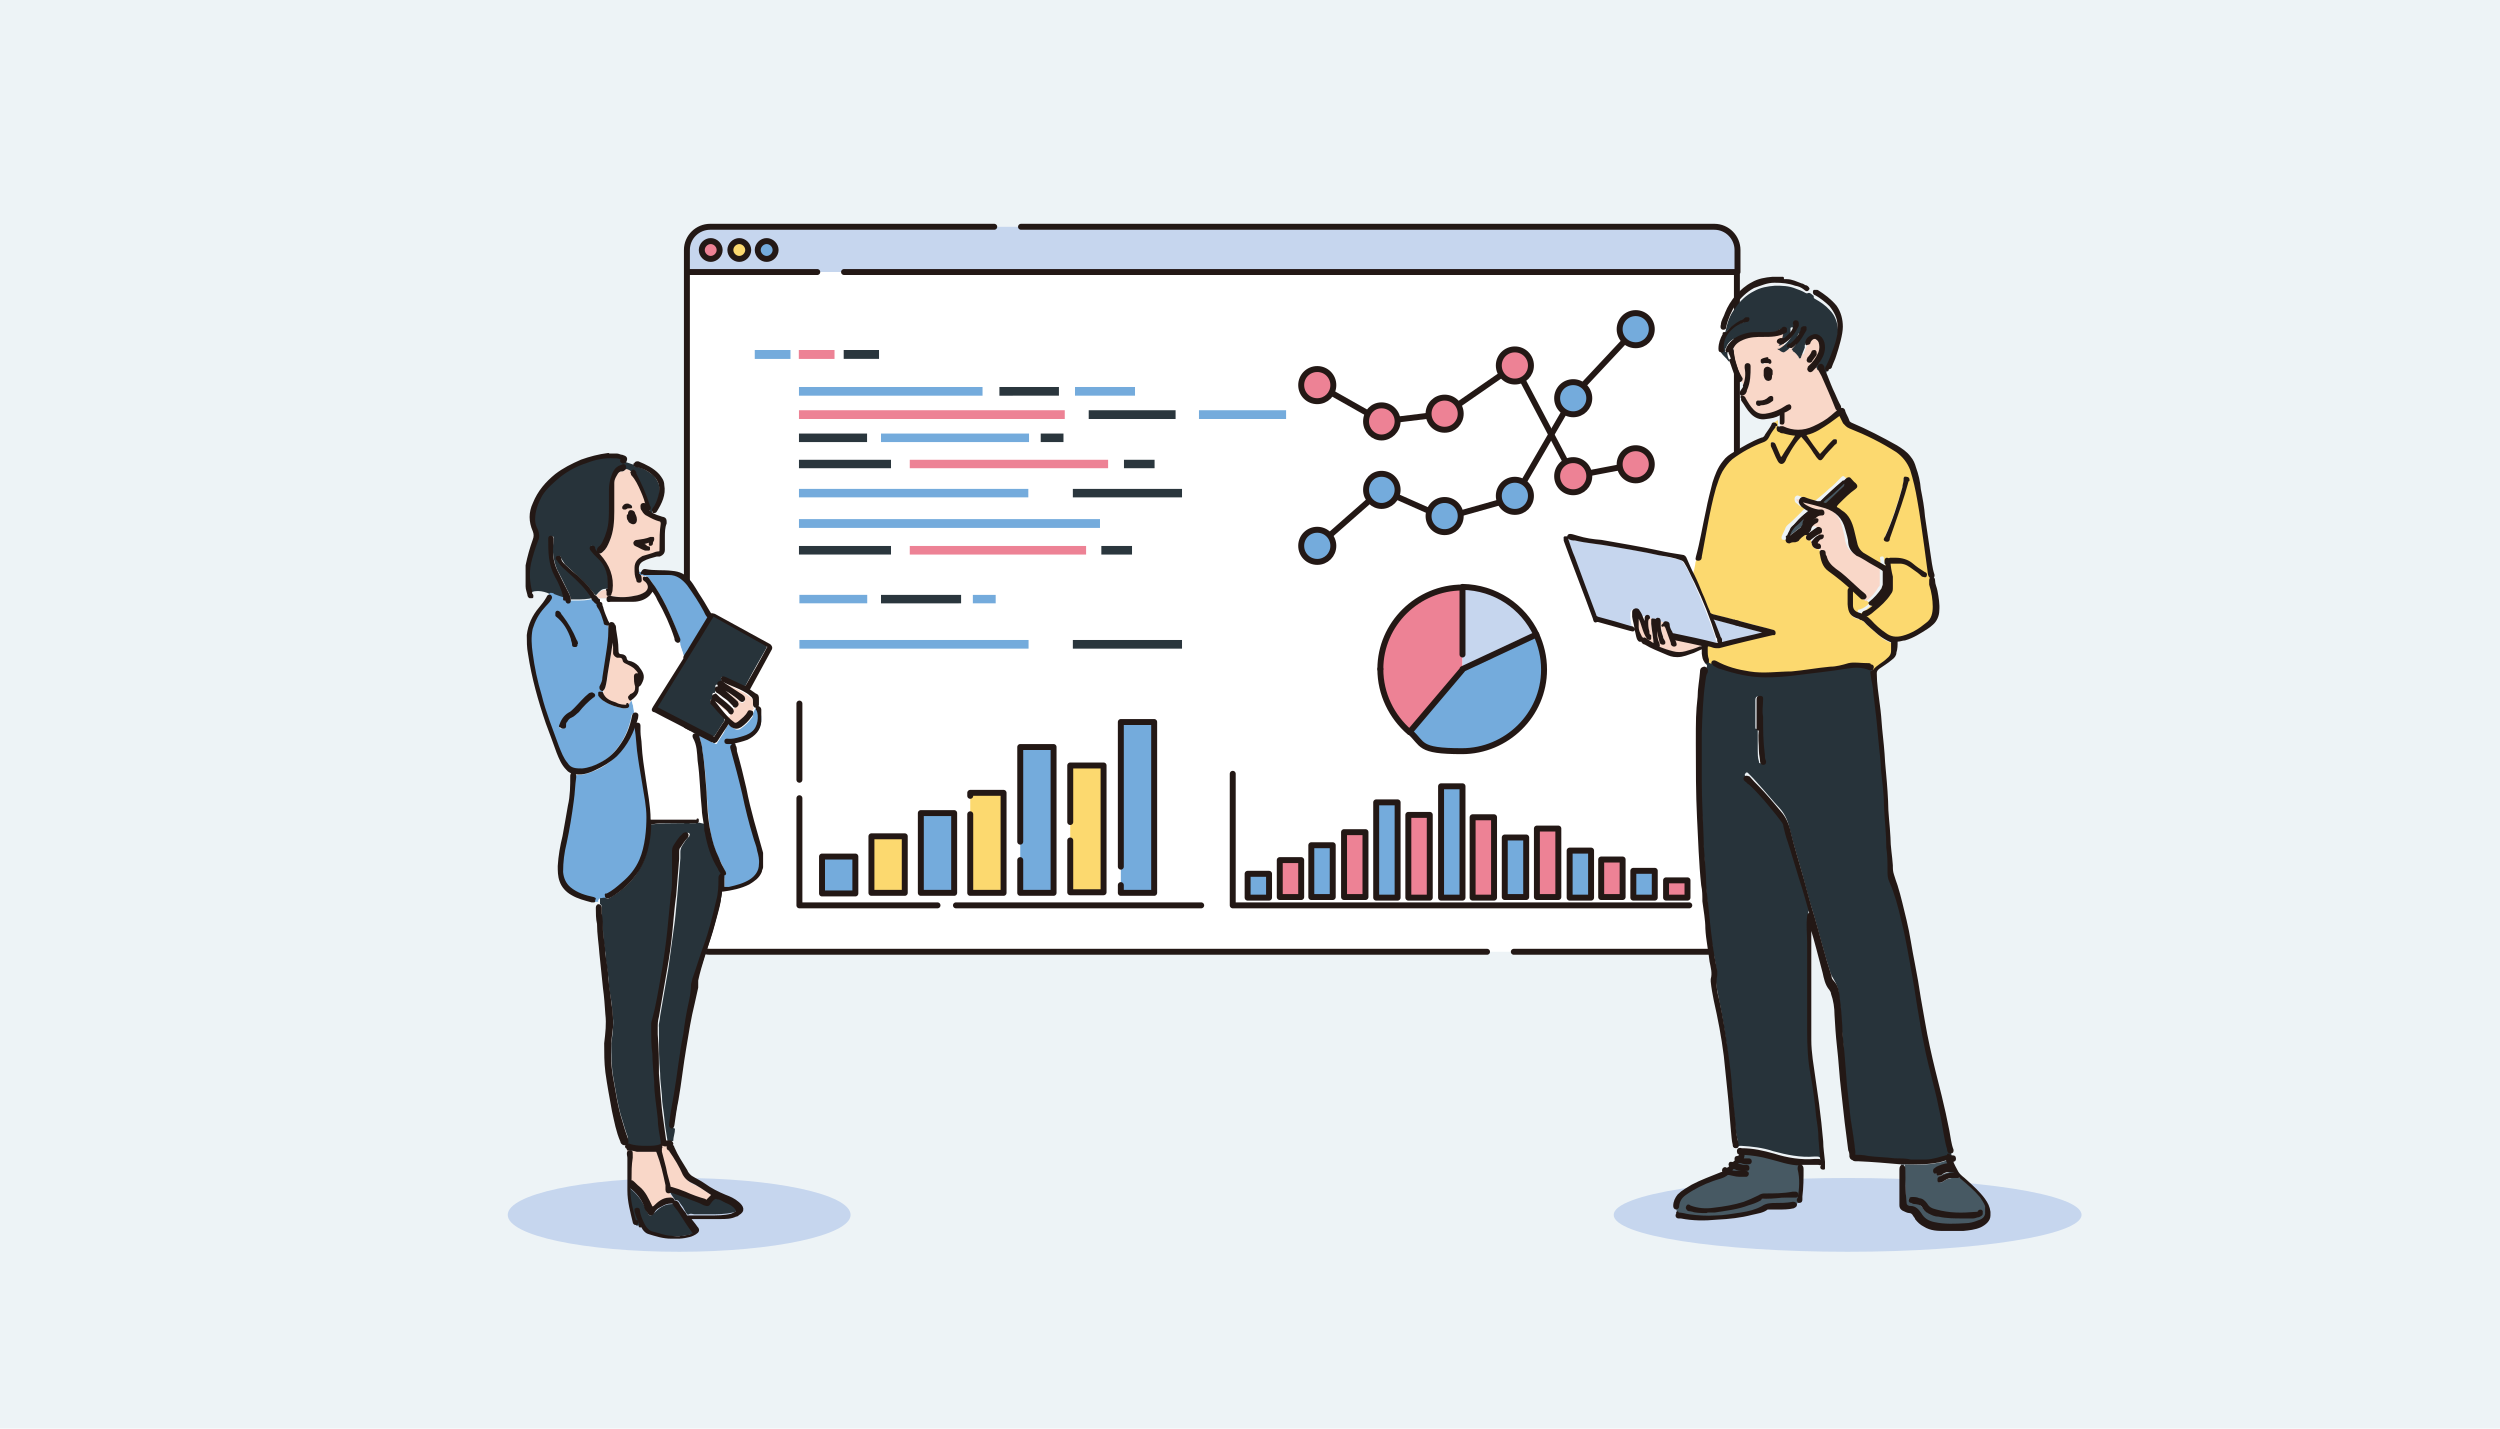 <svg xmlns="http://www.w3.org/2000/svg" viewBox="0 0 420 240"><defs><style>.cls-3{fill:#fcd96f}.cls-10,.cls-12,.cls-13,.cls-14,.cls-3,.cls-6,.cls-7{stroke:#231815;stroke-linecap:round;stroke-linejoin:round}.cls-13,.cls-16{fill:#ed8295}.cls-17,.cls-18,.cls-6,.cls-7{fill:#74abdc}.cls-13,.cls-6{stroke-dasharray:56.6 4.2}.cls-10,.cls-17,.cls-19,.cls-21,.cls-23{fill-rule:evenodd}.cls-3,.cls-7{stroke-dasharray:41.2 3.1}.cls-12,.cls-14{fill:none}.cls-25{fill:#fff}.cls-19{fill:#f9d7c8}.cls-10{fill:#231815;stroke-width:.4px}.cls-26{fill:#c6d6ee}.cls-21{fill:#27333a}.cls-12{stroke-dasharray:40.6 3}.cls-23{fill:#475963}.cls-27{fill:#2a363d}</style></defs><g id="_レイヤー_1" data-name="レイヤー_1"><path d="M0 0h420v240H0z" style="fill:#edf3f6"/><g id="_レイヤー_1-2" data-name="_レイヤー_1"><path d="M88.9 40.6h259.4V209H88.9z" style="fill:none"/><path d="M349.7 204.1c0 3.4-17.6 6.2-39.3 6.2s-39.3-2.7-39.3-6.2 17.6-6.2 39.3-6.2 39.3 2.7 39.3 6.2m-206.8 0c0 3.4-12.9 6.2-28.8 6.2s-28.8-2.7-28.8-6.2 12.9-6.2 28.8-6.2 28.8 2.7 28.8 6.2" class="cls-26"/><path d="M291.8 45.7V156c0 2.2-1.8 3.9-3.9 3.9H119.3c-2.2 0-3.9-1.8-3.9-3.9V45.7h176.5Z" class="cls-25"/><path d="M128.8 40.5c.8 0 1.5.7 1.5 1.5s-.7 1.5-1.5 1.5-1.5-.7-1.5-1.5.7-1.5 1.5-1.5" class="cls-18"/><path d="M120.9 42c0-.8-.7-1.5-1.5-1.5s-1.5.7-1.5 1.5.7 1.5 1.5 1.5 1.5-.7 1.5-1.5m4.8 0c0-.8-.7-1.5-1.5-1.5s-1.5.7-1.5 1.5.7 1.5 1.5 1.5 1.5-.7 1.5-1.5m3.1-1.5c-.8 0-1.5.7-1.5 1.5s.7 1.5 1.5 1.5 1.5-.7 1.5-1.5-.7-1.5-1.5-1.5m163 1.5v3.7H115.4V42c0-2.2 1.8-3.9 3.9-3.9H288c2.2 0 3.9 1.8 3.9 3.9Z" class="cls-26"/><path d="M119.4 40.5c.8 0 1.5.7 1.5 1.5s-.7 1.5-1.5 1.5-1.5-.7-1.5-1.5.7-1.5 1.5-1.5" class="cls-16"/><path d="M124.2 40.5c.8 0 1.5.7 1.5 1.5s-.7 1.5-1.5 1.5-1.5-.7-1.5-1.5.7-1.5 1.5-1.5" style="fill:#fcd96f"/><path d="M291.8 45.7V156c0 2.2-1.8 3.9-3.9 3.9H119.3c-2.2 0-3.9-1.8-3.9-3.9V42c0-2.2 1.8-3.9 3.9-3.9H288c2.2 0 3.9 1.8 3.9 3.9v3.7h0Zm0 0H115.4" style="stroke:#231815;stroke-linecap:round;stroke-linejoin:round;fill:none;stroke-dasharray:150 4.5"/><path d="M120.9 42c0-.8-.7-1.5-1.5-1.5s-1.5.7-1.5 1.5.7 1.5 1.5 1.5 1.5-.7 1.5-1.5m4.8 0c0-.8-.7-1.5-1.5-1.5s-1.5.7-1.5 1.5.7 1.5 1.5 1.5 1.5-.7 1.5-1.5m4.6 0c0-.8-.7-1.5-1.5-1.5s-1.5.7-1.5 1.5.7 1.5 1.5 1.5 1.5-.7 1.5-1.5" style="stroke:#231815;stroke-linecap:round;stroke-linejoin:round;fill:none;stroke-dasharray:60.5 4.5"/><path d="M201.4 68.9h14.7v1.5h-14.7z" class="cls-18"/><path d="M180.2 107.5h18.4v1.5h-18.4zm0-25.4h18.4v1.5h-18.4zm2.7-13.2h14.7v1.5h-14.7zm5.9 8.3h5.2v1.5h-5.2z" class="cls-27"/><path d="M180.6 65h10.1v1.5h-10.1z" class="cls-18"/><path d="M185 91.7h5.2v1.5H185z" class="cls-27"/><path d="M152.8 77.2h33.4v1.5h-33.4z" class="cls-16"/><path d="M134.2 87.2h50.6v1.5h-50.6z" class="cls-18"/><path d="M152.8 91.7h29.7v1.5h-29.7zm-18.6-22.8h44.7v1.5h-44.7z" class="cls-16"/><path d="M174.8 72.8h3.9v1.5h-3.9zm-7-7.8h10.1v1.5h-10.1z" class="cls-27"/><path d="M134.2 107.5h38.6v1.5h-38.6zm0-25.4h38.6v1.5h-38.6zm13.8-9.3h24.9v1.5H148zm15.4 27.1h3.9v1.5h-3.9zM134.2 65h30.9v1.5h-30.9z" class="cls-18"/><path d="M148 99.9h13.5v1.5H148zm-13.8-8.2h15.5v1.5h-15.5zm0-14.5h15.5v1.5h-15.5zm7.5-18.4h6v1.5h-6z" class="cls-27"/><path d="M134.2 99.9h11.5v1.5h-11.5z" class="cls-18"/><path d="M134.2 72.8h11.5v1.5h-11.5z" class="cls-27"/><path d="M180.6 66.5h10.1V65h-10.1zm4.4 25.2v1.5h5.2v-1.5zm3.8-13h5.2v-1.5h-5.2zm8.7-8.3v-1.5h-14.7v1.5zm3.9-1.5v1.5h14.7v-1.5zm-18.9 22.8h-29.7v1.5h29.7zm-21 9.7v-1.5H148v1.5zm1.9-1.5v1.5h3.9v-1.5zm9.5-25.6v-1.5H148v1.5zm1.9 0h3.9v-1.5h-3.9zm3.2-7.8V65h-10.1v1.5zm-25.2 12.2h33.4v-1.5h-33.4zm27.4 4.9h18.4v-1.5h-18.4zm-47.4-23.2v-1.5h-6v1.5zm1.4 6.1h30.9V65h-30.9zm0 7.8h11.5v-1.5h-11.5zm0 9.3h38.6v-1.5h-38.6zm0 5.1h50.6v-1.5h-50.6zm15.5 3h-15.5v1.5h15.5zm-3.9 8.2h-11.5v1.5h11.5zm-5.6-39.5v-1.5h-6v1.5zm1.5-1.6v1.5h6v-1.5zm8 18.4h-15.5v1.5h15.5zm-15.5-6.8h44.7v-1.5h-44.7zM227.9 54v66.1H122.2V54zm-29.3 55v-1.5h-18.4v1.5zm-25.7 0v-1.5h-38.6v1.5z" class="cls-25"/><path d="M134.2 58.8h6v1.5h-6z" class="cls-16"/><path d="M126.8 58.8h6v1.5h-6z" class="cls-18"/><g id="_x38_chLNQ"><path d="M102.2 76.3h1.4-1.5Zm3.1 115.7c0 .2 0 .4.2.6h.2c1 .4 2.1.4 3.1.4s1.6 0 2.3-.3c.2-.2.4-.3.5-.5v-.5c-.2-1.3-.3-2.6-.5-3.9-.2-2.1-.5-4.1-.6-6.2 0-1.6-.2-3.2-.3-4.7 0-1.3 0-2.7-.2-4v-1.1l.6-2.4c.5-2.3.9-4.8 1.3-7.1.3-2 .6-4 .8-6 .3-2.1.4-4 .6-6.1 0-1 .2-2 .2-3v-4c0-.5 0-.9.3-1.3.4-.5.7-.9 1-1.4 0-.2.3-.4.5-.5 0 0 .3-.2.5 0s0 .3 0 .5c-.6.5-.8 1-1.2 1.6-.2.3-.3.7-.3 1v1.1c-.2 2.1-.3 4-.5 6.1-.2 1.9-.3 3.8-.6 5.7-.3 2.2-.6 4.5-.9 6.6-.5 2.7-.9 5.4-1.4 8.1 0 .7-.3 1.2-.2 1.9v1.1c0 2.2 0 4.4.2 6.6 0 1.2.2 2.5.3 3.7 0 1.3.3 2.6.4 3.8s.3 2.4.5 3.6c0 .2 0 .3.3.3h.7c0-.7.3-1.3.3-2.1-.3 0-.4-.2-.3-.5.3-1.7.7-3.3.8-5 .6-3.4 1-6.8 1.6-10.2.3-1.8.7-3.6.9-5.3.2-1 .4-2 .4-3s0-.7.2-.9c.7-1.9 1.2-3.7 1.9-5.6.8-2.4 1.5-5 2.1-7.5.3-1.3.4-2.6.4-4s0-.3.2-.4c0-.2-.2-.3 0-.5-.2 0-.3 0-.4-.3s-.2-.5-.4-.7c-1-1.9-1.7-3.9-2.2-6.1 0-.5 0-1-.2-1.5-.4 0-.7 0-1.2-.2 0 .3-.2.4-.4.4h-2.9c-1.5 0-2.9 0-4.4.2-.3 0-.3 0-.3.3 0 1 0 2-.3 3-.3 1.6-.7 3-1.6 4.4-.8 1.4-2 2.6-3.3 3.6-.6.4-1.1.8-1.7 1.1-.3.2-.5 0-.5-.3h-1v1.3c.2 0 .3.3.3.5v.9c0 .9 0 2 .2 2.9 0 1.3.2 2.6.4 3.9 0 1.4.4 2.8.5 4.2 0 1.5.4 3.1.6 4.6 0 1.1.3 2.2.2 3.4 0 1-.2 2-.3 3 0 2.1 0 4 .4 6.1.4 2.2.7 4.5 1.4 6.6.3 1 .6 2.1 1 3.1v.7l-.3-.3Zm-.4-114.5s-.3.3-.5 0c-.2-.2 0-.4 0-.5-.4-.3-.8-.3-1.3-.3-1.6 0-3.2.3-4.7.8-1.6.6-3.1 1.3-4.4 2.3-1.2.9-2.3 2-3.2 3.3-.7 1.2-1.3 2.6-1.2 4.1 0 .7.2 1.2.5 1.8s.3 1.1 0 1.7c-.5 1.3-.9 2.5-1.2 3.9-.3 1.6-.2 3.2.2 4.7v.3c.5-.3.9-.3 1.4-.3s1.3.2 1.9.5c.3 0 .6 0 .7.2.6.2 1.2.5 1.9.6v-.5c-.4-1.2-.8-2.2-1.4-3.4-1-2-1.2-4-1.1-6.3 0-.2 0-.4.3-.3.2 0 .3.2.2.4v.4c-.3 1.7 0 3.3.6 4.8.6 1.1 1.1 2.2 1.7 3.4.3.5.5 1 .6 1.6h.8c1 0 2.1 0 3-.3-.3-.5-.6-.9-.9-1.4-1-1.3-2.3-2.4-3.6-3.6-.6-.5-1-1-1.4-1.6v-.4c.2 0 .3 0 .4.2.2.5.5.8.7 1.2.4.4.8.7 1.2 1.1 1.3 1.2 2.5 2.3 3.6 3.7 0 0 .2.3.4.4.3-.2.4-.5.7-.7.4-.4.8-.4 1.4-.4v-1c0-1.5-.4-2.9-1.3-4l-1.1-1.1c-.2-.2-.3-.4-.5-.6v-.5s.3 0 .4.3c0 .3.2.5.5.7h.3s0-.3.2-.3c.4-.3.6-.6.7-.9.3-.6.5-1.2.7-1.8.4-1.3.4-2.6.4-4v-3c0-.7 0-1.3.3-2 .2-.8.6-1.7 1.6-2 .4-.3.5-.2.6.3.5 0 .9.3 1.2.7q.3-.6.6 0v.2c1 1.8 1.8 3.6 2.3 5.4v.8l.3.3c0-.2.2-.3.3-.3-.2 0-.2-.3 0-.5.6-.7.8-1.4 1-2.2.4-1.3 0-2.5-.9-3.5-.8-.7-1.8-1.3-2.9-1.5-.2 0-.3 0-.4-.3-.6-.2-1-.4-1.6-.5v-.3h.3Z" class="cls-21"/><path d="M121.3 146.8c-.2.2 0 .3 0 .5.3 0 .4 0 .4.4v1.5c0 .5 0 .3.3.3h.7c1.3-.3 2.5-.6 3.6-1.3.9-.7 1.6-1.5 1.6-2.7s0-1.6-.3-2.3c-.2-.8-.5-1.6-.7-2.4-.7-2.3-1.3-4.8-1.8-7.1-.6-2.6-1.2-5.1-2-7.7 0-.3 0-.4.3-.5v-.5h-.8c-.2 0-.3 0-.3-.3s0-.3.3-.2c.7 0 1.4 0 2.2-.3.7-.2 1.4-.5 2-.9 1.2-.9 1.3-2.8.9-3.8v-.5l-.3-.3c0 .2-.2.3-.4.3-.3.3-.4.6-.5.9 0 .3 0 .5-.2.7-.5.7-1 1.2-1.7 1.7-.5.4-.9.4-1.4 0-.3-.2-.5-.5-.7-.7q-.6.75-.9 1.5c-.4.6-.7 1.1-1.1 1.7 0 .2-.3.3-.5 0h-.2c-.9-.6-1.8-1-2.7-1.5v.2c.2 0 .3.2.4.4.3.7.4 1.5.5 2.3.4 2.3.6 4.7.7 7 .2 2.3.3 4.6.7 6.8.3 1.5.7 3 1.4 4.3.4.7.7 1.4 1 2.1 0 .2.2.4 0 .6h-.5ZM108 96.1h-.7v.6c.4 0 .7 0 .9.3.2-.3.4-.3.7 0 .4.5.7.9 1 1.4 1.9 2.7 3.1 5.7 4.2 8.7 0 .2 0 .3-.2.4.3.2.3.5.3.7.2.7.5 1.4.7 2.2q.6-.75.9-1.5c1-1.7 2.1-3.4 3.1-5.1v-.2c-.3-.3-.4-.7-.6-1-.8-1.5-1.8-3-2.8-4.4-.7-1.1-1.9-1.7-3.2-1.8s-2.7-.2-4 0c-.2 0-.4 0-.4-.3Z" class="cls-17"/><path d="m111.4 192.2-.5.5c0 .2.3.4 0 .5-.2.2-.2.3 0 .6.3.9.5 1.8.7 2.7.3 1.3.7 2.5.9 3.8 0-.3 0-.4.5-.3.7.3 1.6.6 2.3.8l3.3 1.2h.5c.2-.2.4-.5.7-.7v-.3c-1.1-.8-2.2-1.6-3.6-2.2-.6-.3-.8-.7-1.1-1.1-.7-1.4-1.5-2.7-2.3-4 0 0 0-.2-.2-.2s-.3-.2-.2-.4c0-.2.2-.3.4-.3v-.3h-.8c-.2 0-.3 0-.5-.2v-.2Z" class="cls-19"/><path d="M95.3 100.8c0 .2 0 .3.2.4.2 0 .3 0 .3-.3h.8c1 0 2.1 0 3-.3 0 .2.3.3.4.5.2.2.3.3.6 0 0 0 .2.3.2.4-.3 0-.4.3-.2.6.6.8.8 1.7 1.1 2.6 0 .2 0 .4.4.3 0 .3.2.7.4.9 0 1.4-.2 2.7-.4 4l-.6 3.9c0 .6-.2 1-.5 1.6 0 .3 0 .4.3.5 0 .3 0 .5-.2.7h-.4v.4c.3.4.6.7 1 .9.9.6 2 .9 3 1.1h.4c.4 0 .5-.2.3-.5.2-.4.5-.7.6-1 .3.7.4 1.3.5 2v.4c-.2 0-.3 0-.4.3-.4 2.1-1.1 3.8-2.4 5.5-.8 1.1-1.9 2-3.1 2.6-.9.5-2 .9-3.1 1-1 0-2 0-2.6-1-.7-.8-1.1-1.9-1.5-2.9-1-2.8-2.2-5.7-2.9-8.6-.7-2.3-1.2-4.7-1.5-7-.2-1.4-.3-2.8 0-4.2.4-1.3 1-2.5 2-3.6.4-.5.8-.8 1.1-1.3.2-.3.2-.4 0-.6 0-.2.2-.3.3-.5.3 0 .6 0 .7.2.6.2 1.2.5 1.9.6v.2h.4v.2Zm-.8 21.5c.2 0 .3 0 .3-.3s0-.6.2-.7c.2-.4.5-.7.8-.8.5-.2.8-.6 1.2-.9.7-.9 1.6-1.8 2.5-2.5.2 0 .3-.3 0-.4-.2-.2-.3 0-.5 0-.9.7-1.7 1.7-2.5 2.5s-.7.6-1 .8c-.8.5-1.2 1.2-1.5 2.1 0 .2 0 .3.3.3h.2Zm2.3-14.7c-.6-1.5-1.4-2.8-2.3-4-.2-.2-.3-.4-.4-.6 0 0-.2-.2-.3-.2s-.2 0-.2.2v.4c1.3 1 2.1 2.4 2.6 3.9 0 .3.2.6.2.9s0 .3.3.3.2 0 .2-.4 0-.3-.2-.5Z" class="cls-17"/><path d="M100.8 150.9c.4 0 .7-.2 1 0h.2c1-.5 1.8-1.1 2.6-1.9q1.95-1.65 3-3.9c1-2.3 1.2-4.8 1.2-7.2s-.4-3.7-.7-5.6c-.2-1.4-.5-2.9-.7-4.3-.2-1.8-.3-3.6-.6-5.3 0-.2 0-.3.2-.5-.2-.4-.2-.8-.3-1.2-.7 2.3-1.7 4.5-3.5 6.3-1 1-2.2 1.8-3.6 2.3q-1.65.75-3.6.6c-.2 0 0 .2 0 .3.4 0 .4 0 .4.7-.2 1.3-.3 2.6-.4 3.9-.3 2.4-.7 4.8-1.2 7.1-.3 1.6-.6 3.2-.6 4.9s.4 2.1 1.3 2.7c1.2.8 2.6 1.3 4 1.7h1v-.3Z" class="cls-17"/><path d="M113.3 201.9v-.3c-.3-.5-.7-.8-.8-1.3-.4.2-.5 0-.6-.3v-.8c-.4-1.9-.8-3.7-1.5-5.5 0-.2-.2-.3-.4-.3h-3.1c-.5 0-.9 0-1.5-.2v.7c.4 0 .6 0 .5.4v.6c0 1.2-.2 2.4-.2 3.6s0 .5.3.4c.4.3.7.7 1.1 1 .9.8 1.4 1.9 2 3s.3.7.7.2c.7-.7 1.5-1.2 2.4-1.3.3 0 .6 0 .7.2h.4Z" class="cls-19"/><path d="M113.3 201.9h-.2c0 .3 0 .4-.4.4-.6 0-1.1.2-1.6.5s-.9.7-1.3 1.1q-.6.6-.9 0c-.2-.3-.4-.7-.5-1-.6-1.3-1.4-2.3-2.5-3.2 0 0 0-.2-.2 0v.3c0 1.2 0 2.5.5 3.7.2.7.4 1.6.7 2.2h.7c-.2-.7-.5-1.2-.7-1.8 0-.2-.2-.5-.2-.7s0-.3.2-.4c.2 0 .3 0 .3.3 0 .9.6 1.7.9 2.5.3.6.7 1 1.4 1.2 1 .3 2 .7 3.1.7 1.3 0 2.5 0 3.7-.4.4 0 .4-.2 0-.5-.8-1-1.5-2.2-2.2-3.3-.3-.5-.7-.9-1-1.4l.2-.3Zm-.7-1.8v.2c.2.5.6.9.8 1.3.3 0 .5 0 .7.3.3.5.7.9.9 1.4.2.3.3.6.5.7 0 0 0 .2.2 0 .4-.2.7 0 1 0h2.7c.9 0 2.5 0 3.7-.3.3 0 .6-.2.8-.4s.3-.4 0-.6c-.5-.6-1.1-.9-1.7-1.2-.5-.2-.9-.5-1.5-.6h-.5c-.3.2-.6.5-.7.7-.3.5-.5.5-1 .3-.9-.4-2-.8-2.9-1.2s-1.8-.7-2.8-1c0 0-.2 0-.3-.2s0 .2 0 .2Z" class="cls-21"/><path d="M106.7 119.8c.4.2.2.5.2.7s0 .8.3 1.2c.3 0 .4 0 .4.4v.9c0 .7 0 1.4.2 2.2.2 2 .4 3.8.7 5.8.4 2.2.7 4.5.8 6.8 0 .1 0 .2.2.2h7.3c.2 0 .4 0 .5.2.4 0 .7.2 1.2.2 0-.8-.2-1.6-.3-2.4-.2-2.7-.3-5.4-.7-8.1-.2-1.3-.3-2.7-.8-3.9 0-.2 0-.4.2-.5v-.2c-2.2-1.2-4.6-2.3-6.8-3.6-.3-.2-.4-.4-.2-.7l5.1-8.1v-.3c-.2-.7-.4-1.4-.7-2.2 0-.3 0-.6-.3-.7-.4 0-.3-.3-.4-.6-.7-2.3-1.7-4.5-2.9-6.5-.3-.6-.6-1-.9-1.5 0-.2-.2-.2-.2 0 0 .3-.3.5-.5.7-.7.7-1.7.9-2.6 1-1.3.2-2.5 0-3.8 0s-.4 0-.5-.2h-1.6v.3s.2.3.2.4c.2 0 .3 0 .3.3s0 .5.2.7c.3.7.6 1.4.8 2.1v.5c0 .3.2.7.4.9v-.8c0-.2 0-.3.3-.4.2 0 .3 0 .4.3 0 .3.2.5.2.7.2 1.1.3 2.3.4 3.5 0 .6.2.8.7.9.3 0 .6.2.7.6 0 .3.2.4.5.5.6.2 1 .5 1.5.8.8.8 1.1 1.5.7 2.4 0 .3-.2.5-.4.7s-.3.5-.3.7c0 .5-.2.8-.5 1.1-.2.2-.5.4-.7.6.3.7.4 1.3.5 2v.4l.2.2Z" style="fill-rule:evenodd;fill:#fff"/><path d="M100 100.2c.3-.2.4-.5.7-.7.4-.4.8-.4 1.4-.4v.7h.4c0-.2.2-.5.2-.7.3-2.3-.5-4.2-2-5.9l-.4-.4h.3c.2.3.4.2.6 0 .6-.5.8-1 1.1-1.7.7-1.6.8-3.3.8-5v-4.8c0-.5.2-.9.5-1.4.2-.4.5-.7.9-.7.2 0 .4 0 .6-.4.5 0 .9.3 1.2.7v.3c.7.7 1.2 1.8 1.6 2.7s.8 1.9.9 2.9c0 .2 0 .3.3.3v.3c-.4-.3-.7-.6-.7-1 0-.2 0-.3-.3-.3s-.3.2-.3.4 0 .4.2.6c.2.4.5.7.8.8.7.4 1.3.7 2 .9.3 0 .4.3.4.6-.2 1.3-.2 2.5-.2 3.8s0 .9-.8 1.1c-.7.3-1.6.5-2.2.7-.7.4-1.2.9-1.2 1.8s0 1.3.3 2c0 .2 0 .3.3.3s.2-.2.2-.4 0-.5-.2-.7c.4 0 .7 0 .9.3 0 .2 0 .3.2.4s.3.3.4.4c.4.6.3 1.2-.3 1.7-.6.4-1.2.6-1.9.7-1.4.3-2.7.3-4.1 0-.3 0-.4 0-.4.4h-1.6c-.2-.2-.3-.4-.5-.6v.4-.2Zm9.2-9.3c.1 0 .1 0 0 .2v.4c.2 0 .3 0 .3-.3s.2-.4.2-.5v-.3h-.4c-.7.3-1.5.4-2.2.5-.2 0-.4 0-.5.3q0 .3.3.4c.5.2.9.5 1.5.7h.6V92c-.3 0-.5-.2-.7-.4 0 0-.3 0-.4-.2.5 0 .8-.2 1.2-.3h.2v-.2Zm-3.7-3.4c0 .2.2.3.4.4.4.2.7 0 .7-.5s-.2-.7-.3-1c0-.2-.2-.4-.5-.4s-.3.3-.3.5v.2c0 .3 0 .5.2.7h-.2Zm-.5-2.6s-.2.2 0 .3h.3c.2-.2.4-.2.6-.2h.3q0-.2-.3-.3h-.2c-.3 0-.5 0-.7.3Zm14.8 33c0 .2 0 .3.2.5.9 1.1 1.9 2.3 3 3.3.4.3.7.3 1 0 .7-.6 1.3-1 1.7-1.8s.3-.2.5 0c0-.4.3-.7.5-.9-.2 0-.2-.3-.2-.5v-.4c0-.5 0-.7-.5-1-.8-.7-1.7-1.1-2.6-1.5-.7-.4-1.5-.7-2.2-1v.3c.3.2.5.5.7.6.8.5 1.5 1 2.3 1.5.3 0 .5.4.7.5s.3.3 0 .5c-.2.2-.3 0-.5 0q-1.5-1.5-3.6-2.4s0 .3-.2.4c.3.4.7.7 1 .9.6.6 1.2 1 1.8 1.6.2 0 .3.3 0 .5-.2.2-.4 0-.5 0-.4-.5-.8-.9-1.4-1.3-.5-.4-.8-.7-1.4-1 0 .3-.2.5-.3.7l.6.6c.7.7 1.4 1.3 2.2 1.9 0 0 .2.3 0 .5h-.4c-.2-.2-.3-.4-.5-.6-.7-.6-1.2-1.2-2.1-1.6 0 0 0 .3-.2.4h.5v-.4Z" class="cls-19"/><path d="M120.7 115.5c.2 0 0-.3.2-.4-.2-.3-.2-.5.3-.6v-.3s-.2-.3 0-.4.3 0 .4 0c1 .5 2 .9 3 1.4.4.2.7 0 .8-.3 1.1-2.1 2.2-4 3.4-6.1v-.4c-3-1.7-5.9-3.3-8.9-5h-.4c-3.1 5.1-6.2 10-9.3 15.1v.4l9.3 4.8h.5c.6-.8 1.1-1.8 1.7-2.6v-.5c-.7-.8-1.4-1.6-2.2-2.4 0 0-.2-.3-.2-.5s.3-.2.4-.2c.2 0 .2-.3.2-.4 0 0-.3-.2-.2-.5 0-.2.2-.2.4-.2 0-.3.2-.5.3-.7 0 0-.3-.2-.2-.5 0-.2.3-.2.4-.2v.3h.2Z" class="cls-21"/><path d="M105.5 118.6c.2-.4.5-.7.6-1-.3-.2-.4-.3 0-.6 0 0 .2 0 .3-.2.5-.4.7-.8.7-1.4s0-1-.2-1.6c0-.2 0-.4.3-.4s.3.2.3.4v.7c.4-.6.4-.9 0-1.5-.2-.4-.5-.7-.7-.8-.4-.3-.7-.5-1.2-.7-.3 0-.5-.2-.6-.5 0-.4-.4-.6-.7-.6h-.4c-.3 0-.5-.3-.5-.6v-1c0-.8 0-1.8-.3-2.6v.3c0 1.2-.3 2.5-.5 3.7-.2 1-.3 2-.5 3 0 .7-.2 1.5-.4 2.3 0 .2 0 .3-.3.4 0 .3 0 .5-.2.7.5 1 1.3 1.5 2.3 1.8.7.2 1.3.4 2.1.4l-.2-.2Z" class="cls-19"/><path d="M107.6 205.5c.3.3.3.6.5.9s.5.6.8.7c1.3.4 2.5.8 3.9.8h1.4c.4-.2.7 0 1.1-.2.5 0 1-.2 1.5-.5s.6-.6.2-1c-.4-.6-.8-1-1.2-1.6h5.2c.9 0 1.8 0 2.6-.4 0 0 .3 0 .4-.2 1.1-.6.7-1.3 0-1.9s-1.4-.9-2.2-1.2c-1.2-.5-2.4-1.1-3.5-1.9-.7-.5-1.4-.8-2.2-1.3-.4-.3-.7-.7-.8-1-.8-1.3-1.6-2.5-2.2-3.9 0-.2-.2-.4-.5-.4s-.3 0-.4.3c0 .2 0 .3.2.4 0 0 .2 0 .2.2.9 1.3 1.7 2.6 2.3 4 .3.5.6.8 1.1 1.1 1.3.6 2.4 1.4 3.6 2.2.2 0 0 .2 0 .3l-.7.7c0 .2-.3.2-.5 0q-1.65-.45-3.3-1.2c-.7-.3-1.6-.6-2.3-.8-.3 0-.4 0-.5.3 0 0 .2.2.3.2.9.3 1.9.7 2.8 1 .9.4 2 .7 2.9 1.2.6.2.7.2 1-.3.2-.3.5-.6.7-.7 0 0 .3-.2.5 0 .6 0 1 .4 1.5.6.7.3 1.3.6 1.7 1.2.2.3.2.4 0 .6-.3.2-.6.3-.8.4-1.2.3-2.5.3-3.7.3h-3.9c-.2-.4-.3-.7-.5-.8-.3-.5-.7-.9-.9-1.4-.2-.2-.3-.4-.7-.3v.3c.3.6.7.9 1 1.4.7 1.1 1.4 2.2 2.2 3.3.3.3.2.4 0 .5-1.2.5-2.5.6-3.7.4-1 0-2.1-.5-3.1-.7-.7-.2-1.1-.7-1.4-1.2-.4-.8-.8-1.6-.9-2.5 0-.2 0-.3-.3-.3s-.2.2-.2.4.2.5.2.7c.2.6.6 1.1.7 1.8h-.2 0Zm-5.4-129.2c-1.6.2-3.1.6-4.5 1.1-1.6.7-3 1.4-4.3 2.4-1.6 1.3-2.9 2.8-3.7 4.8-.7 1.5-.7 3 0 4.6q.3.75 0 1.5c-.5 1.4-.9 2.8-1.2 4.3v3.5c0 .5.2.9.3 1.4 0 0 0 .3.2.4h.4v-.3s-.2-.2-.2-.3v-.3c-.4-1.6-.5-3.1-.2-4.7q.45-1.95 1.2-3.9c.3-.6.2-1.1 0-1.7-.3-.6-.5-1.1-.5-1.8 0-1.5.5-2.8 1.2-4.1.8-1.3 2-2.3 3.2-3.3 1.3-1 2.8-1.8 4.4-2.3 1.5-.6 3.1-.9 4.7-.8.5 0 .9 0 1.3.3 0 .2-.3.3 0 .5.2.2.3 0 .5 0 .3-.6.2-.8-.5-1-.3 0-.6-.2-.8-.2h-1.4Zm5.8 19.8c0 .3.2.3.4.3h4c1.3 0 2.3.7 3.2 1.8 1 1.4 2 2.9 2.8 4.4.2.4.3.7.6 1v.2c-1 1.7-2.1 3.4-3.1 5.1-.3.6-.7 1-.9 1.5v.3l-5.1 8.1c-.3.5-.3.6.2.7 2.2 1.2 4.6 2.3 6.8 3.6.9.5 1.8.9 2.7 1.4h.2c.2.3.4 0 .5 0 .4-.6.7-1.1 1.1-1.7.3-.5.7-.9.9-1.5.3.3.5.6.7.7.5.3.9.3 1.4 0 .7-.5 1.2-1 1.7-1.7.2-.2.3-.4.2-.7-.2 0-.4-.2-.5 0-.4.8-1 1.2-1.7 1.8-.4.3-.7.3-1 0-1.2-.9-2.1-2.2-3-3.3 0 0-.2-.3-.2-.5-.2 0-.4 0-.4.2s0 .4.2.5c.7.8 1.4 1.6 2.2 2.4.2.2 0 .3 0 .5-.6.8-1.1 1.7-1.7 2.6-.2.3-.3.3-.5 0l-9.3-4.8c-.2 0-.2-.2 0-.4 3.1-5.1 6.2-10 9.3-15.1 0-.2.2-.2.4 0 3 1.7 5.9 3.3 8.9 5 .2 0 .2.2 0 .4-1.1 2.1-2.2 4-3.4 6.1-.2.4-.5.5-.8.3-1-.5-2-.9-3-1.4-.2 0-.3-.2-.4 0-.2 0 0 .3 0 .4.7.4 1.5.7 2.2 1s1.9.8 2.6 1.5c.4.3.5.6.5 1v.4c0 .2 0 .4.2.5.2 0 .4 0 .4-.3v-1c0-.3 0-.6-.4-.7-.4-.3-.7-.5-1-.7-.2 0-.2-.2 0-.4l3.6-6.6c.1-.2 0-.4-.2-.6-.7-.4-1.3-.7-2-1.1-2.4-1.3-4.9-2.7-7.3-4-.2 0-.4-.2-.6 0-.6-.9-1.1-1.9-1.7-2.8-.7-1-1.2-2.1-2-3-.7-.9-1.6-1.3-2.8-1.4-1.5-.2-3 0-4.5-.3-.2 0-.3 0-.4.2h0l-.2.3Zm15.2 29.1c-.3 0-.4.2-.3.5.7 2.5 1.4 5.1 2 7.7.5 2.4 1.1 4.8 1.8 7.1.2.8.6 1.6.7 2.4.2.7.4 1.5.3 2.3 0 1.2-.7 2.1-1.6 2.7-1.1.7-2.3 1-3.6 1.3h-.7c-.2 0-.3 0-.3-.3v-1.5c0-.3 0-.4-.4-.4 0 0-.2.2-.2.4 0 1.3 0 2.6-.4 4-.6 2.5-1.2 5.1-2.1 7.5-.7 1.9-1.2 3.7-1.9 5.6 0 .3-.2.7-.2.9 0 1-.2 2.1-.4 3-.4 1.8-.7 3.6-.9 5.3-.7 3.4-1 6.8-1.6 10.2-.3 1.7-.6 3.3-.8 5 0 .3 0 .4.3.5 0 0 .2-.2.2-.4.2-1.4.4-2.9.7-4.3.5-2.9.8-5.8 1.3-8.7.4-2.4.8-5 1.4-7.4l.6-2.7v-1.2c.3-1.4.7-2.7 1.1-4 .6-2 1.3-3.8 1.8-5.8.3-1.2.7-2.4.9-3.6 0-.5.2-1 .2-1.5s0-.2.3-.2c1.5-.2 3-.5 4.4-1.2.8-.5 1.6-1 2-2 0-.3.2-.5.2-.7v-2.4c-1-3.6-2.1-7.1-2.8-10.8-.5-2.2-1-4.2-1.6-6.3 0-.3 0-.7-.2-.9 0-.2 0-.3-.3-.3h.2Z" class="cls-10"/><path d="M111.4 192.2c0 .2.3.2.5.2h.8c.3-.2.3-.3 0-.6h-.7c-.2 0-.3 0-.3-.3-.2-1.2-.3-2.4-.5-3.6-.2-1.3-.3-2.6-.4-3.8s-.2-2.5-.3-3.7c0-2.2 0-4.4-.2-6.6v-1.1c0-.7 0-1.2.2-1.9.5-2.7.9-5.4 1.4-8.1.4-2.2.7-4.5.9-6.6.2-1.9.3-3.7.6-5.7.2-2.1.3-4 .5-6.1v-1.1c0-.4 0-.7.3-1 .4-.6.7-1.1 1.2-1.6 0 0 .2-.3 0-.5s-.3 0-.5 0c-.2.2-.3.4-.5.5-.4.5-.7.9-1 1.4-.3.4-.3.8-.3 1.3v4c0 1 0 2-.2 3-.2 2.1-.4 4.1-.6 6.1s-.5 4-.8 6c-.4 2.3-.8 4.8-1.3 7.1l-.6 2.4v1.1c0 1.3 0 2.7.2 4 0 1.6.2 3.2.3 4.7 0 2.1.4 4.1.6 6.2 0 1.3.3 2.6.5 3.9v.5h.2Zm-4.2-95.5v-.6c-.2-.8 0-1.6.8-2 .7-.4 1.6-.6 2.3-.8h.5c.5-.2.7-.5.7-.9v-2.2c0-.7 0-1.6.3-2.3 0-.6 0-.8-.6-.9-.7-.2-1.2-.4-1.8-.7 0 0-.2 0-.3-.3-.4-.3-.7-.6-.7-1 0-.2 0-.3-.3-.3s-.3.2-.3.4 0 .4.2.6c.2.4.5.7.8.8.7.4 1.3.7 2 .9.3 0 .4.3.4.6-.2 1.3-.2 2.5-.2 3.8s0 .9-.8 1.1c-.7.3-1.6.5-2.2.7-.7.4-1.2.9-1.2 1.8s0 1.3.3 2c0 .2 0 .3.3.3s.2-.2.2-.4 0-.5-.2-.7v.2h0Z" class="cls-10"/><path d="M106.6 78c0 .2.2.3.4.3 1.1.2 2.1.7 2.9 1.5 1 .9 1.3 2.2.9 3.5-.2.8-.5 1.6-1 2.2-.2.2 0 .3 0 .5.2 0 .3 0 .4-.2.8-1.3 1.5-2.7 1.2-4.3 0-.7-.4-1.2-.8-1.7-.9-1-2.2-1.6-3.4-2.1-.3 0-.4 0-.5.3q0 0 0 0Zm20.7 40.8c-.2.2-.2.3 0 .5.4.9.3 2.9-.9 3.8-.6.5-1.3.7-2 .9s-1.4.4-2.2.3c-.2 0-.3 0-.3.2s0 .3.3.3h.8c.8-.2 1.7-.4 2.5-.7 1.2-.6 2.1-1.5 2.2-2.9v-2c0-.2-.2-.4-.5-.4Zm-31 11c1.2.3 2.4 0 3.6-.6 1.3-.6 2.5-1.3 3.6-2.3 1.8-1.8 2.8-3.9 3.5-6.3h0c0-.3.2-.6-.2-.7-.2 0-.3 0-.4.3-.4 2.1-1.1 3.8-2.4 5.5-.8 1.1-1.9 2-3.1 2.6-.9.5-2 .9-3.1 1-1 0-2 0-2.6-1-.7-.8-1.1-1.9-1.5-2.9-1-2.8-2.2-5.7-2.9-8.6-.7-2.3-1.2-4.7-1.5-7-.2-1.4-.3-2.8 0-4.2.4-1.3 1-2.5 2-3.6.4-.5.8-.8 1.1-1.3.2-.3.2-.4 0-.6-.2 0-.3 0-.4.3-.4.7-.8 1.2-1.3 1.8-1.1 1.3-1.8 2.8-2 4.5 0 1 0 2.1.2 3.1.6 4 1.7 7.9 3 11.7.6 1.6 1.2 3.2 1.8 4.9.4 1 .8 2 1.6 2.8.3.4.7.5 1.1.7h0Zm9 62.2c.2-.2 0-.4 0-.7-.4-1-.7-2.1-1-3.1-.7-2.2-1-4.4-1.4-6.6-.4-2-.5-4-.4-6.1 0-1 .2-2 .3-3 0-1.1 0-2.2-.2-3.4-.2-1.5-.4-3.1-.6-4.6 0-1.4-.3-2.8-.5-4.2 0-1.3-.3-2.6-.4-3.9 0-.9 0-2-.2-2.9v-.9c0-.2 0-.4-.3-.5-.3 0-.3.3-.3.5 0 .8 0 1.8.2 2.6 0 1.7.3 3.4.4 5 .2 2 .4 3.9.6 5.8.2 1.4.3 2.9.4 4.4.2 1.6 0 3.2-.2 4.9 0 1.6 0 3.2.2 4.8.3 2.2.7 4.3 1.1 6.5.4 1.8.7 3.5 1.4 5.1 0 .2.2.5.5.5h.4Zm1.6 13.6c-.4-.7-.5-1.5-.7-2.2-.3-1.2-.5-2.4-.5-3.7v-.3h.2c1.1.8 2 1.9 2.5 3.2 0 .4.3.7.5 1 .3.5.6.6.9 0s.7-.8 1.3-1.1c.5-.3 1-.5 1.6-.5s.4 0 .4-.4c-.2-.3-.5-.2-.7-.2-1 0-1.8.7-2.4 1.3h0c-.3.3-.6.2-.7-.2-.5-1-1-2.2-2-3-.4-.3-.7-.7-1.1-1h0c-.4 0-.3-.2-.3-.4 0-1.2 0-2.4.2-3.6v-.6c0-.4 0-.6-.5-.4-.2.3 0 .7 0 1v5.5c0 1.9.5 3.6.9 5.3 0 0 0 .3.3.3s.3-.2.3-.4h-.2Zm-7.2-54.7c-1.4-.3-2.8-.7-4-1.7-.8-.7-1.2-1.6-1.3-2.7 0-1.7.2-3.3.6-4.9.5-2.3.9-4.8 1.2-7.1.2-1.3.2-2.6.4-3.9 0-.5 0-.6-.4-.7 0 0-.2.2-.2.4 0 1.7 0 3.4-.4 5.1-.3 1.7-.6 3.5-.9 5.1-.4 1.6-.7 3.3-.8 5 0 .8 0 1.7.3 2.5.3.9 1 1.7 1.9 2.2 1 .6 2.2.9 3.3 1.2h.4c0-.2 0-.3-.2-.4h.3Z" class="cls-10"/><path d="M105.5 193.1c.5 0 .9 0 1.5.2h3.1c.2 0 .3 0 .4.3.7 1.8 1.1 3.6 1.5 5.5v.8c0 .3.2.5.6.3v-.2c-.2-1.3-.7-2.5-.9-3.8-.2-.9-.5-1.8-.7-2.7v-.6c.2-.2 0-.3 0-.5-.7.3-1.5.3-2.3.3s-2.1 0-3.1-.4h-.2s-.2.2-.2.3c0 .2.2.2.3.3zh.2Zm11.6-55c0-.2-.3-.2-.5-.2h-7.3c-.1 0-.2 0-.2-.2 0-2.3-.5-4.6-.8-6.8-.3-2-.6-3.8-.7-5.8 0-.7-.2-1.4-.2-2.2v-.9c0-.3 0-.4-.4-.4 0 0-.2.3-.2.5.3 1.8.3 3.6.6 5.3.2 1.5.5 2.9.7 4.3.3 1.9.7 3.7.7 5.6s-.2 4.9-1.2 7.2c-.7 1.6-1.7 2.8-3 3.9-.8.7-1.6 1.4-2.6 1.9h-.2c0 .5.2.5.5.4.7-.3 1.1-.7 1.7-1.1q1.95-1.5 3.3-3.6c.8-1.3 1.3-2.8 1.6-4.4q.3-1.5.3-3c0-1.5 0-.3.3-.3 1.5-.3 2.9-.2 4.4-.2h2.9c.3 0 .4 0 .4-.4v.3h0Zm-.3-14.7c-.3 0-.3.3-.2.5.7 1.2.7 2.6.8 3.9.4 2.7.4 5.4.7 8.1 0 .8.2 1.6.3 2.4.2.5 0 1 .2 1.5.4 2.2 1 4.2 2.2 6.1 0 .2.3.5.4.7 0 .2.2.3.4.3.3 0 .2-.3 0-.6-.4-.7-.7-1.3-1-2.1-.7-1.4-1.1-2.8-1.4-4.3-.5-2.2-.6-4.6-.7-6.8-.2-2.3-.3-4.7-.7-7 0-.7-.3-1.6-.5-2.3 0-.2 0-.3-.4-.4h0Zm-16.3-30.8c.2.3.4.2.6 0 .6-.5.8-1 1.1-1.7.7-1.6.8-3.3.8-5v-4.8c0-.5.2-.9.5-1.4.2-.4.5-.7.9-.7.2 0 .4 0 .6-.4 0-.5-.2-.5-.6-.3h0c-1 .3-1.3 1.1-1.6 2-.2.7-.3 1.3-.3 2v3c0 1.3 0 2.7-.4 4-.2.7-.4 1.2-.7 1.8-.2.4-.4.7-.7.9 0 0-.2.2-.2.3zm-5.3 8v.2c0 .2 0 .3.2.4.2 0 .3 0 .3-.3h0c0-.7-.3-1.1-.6-1.7-.6-1.1-1.1-2.2-1.7-3.4-.7-1.5-.8-3.1-.6-4.8v-.4c0-.2 0-.4-.2-.4s-.3 0-.3.3c0 2.2 0 4.3 1.1 6.3.6 1 1.1 2.2 1.4 3.4v.5h.3Zm6.9-1.4v.7h.4c0-.2.2-.5.2-.7.3-2.3-.5-4.2-2-5.9l-.4-.4c-.2-.2-.4-.4-.5-.7 0-.2 0-.4-.4-.3-.2 0-.2.3 0 .5s.3.4.5.6l1.1 1.1c1 1.2 1.3 2.5 1.3 4v1h-.3Z" class="cls-10"/><path d="M100.5 100.8c-.2-.2-.3-.4-.5-.6-.2 0-.3-.2-.4-.4-1-1.4-2.2-2.6-3.6-3.7-.4-.4-.8-.7-1.2-1.1s-.7-.7-.7-1.2h0c0-.2-.2-.3-.4-.2-.2 0-.2.3 0 .4.4.6.8 1.1 1.4 1.6 1.2 1.1 2.5 2.2 3.6 3.6.4.5.7.9.9 1.4 0 .2.3.3.4.5.2.2.3.3.6 0v-.3h0Zm5.7-21.4v.3c.7.7 1.2 1.8 1.6 2.7s.8 1.9.9 2.9c0 .2 0 .3.3.3.2-.2.2-.3 0-.6-.6-1.9-1.4-3.7-2.3-5.4v-.2q-.3-.6-.6 0h0Zm2 17.7c0 .2 0 .3.2.4s.3.3.4.4c.4.6.3 1.2-.3 1.7-.6.4-1.2.6-1.9.7-1.4.3-2.7.3-4.1 0-.3 0-.4 0-.4.4s.3.2.5.2h3.8c.9 0 1.9-.3 2.6-1 .2-.2.4-.5.5-.7q0-.2.2 0 .6.75.9 1.5c1.2 2.1 2.2 4.3 2.9 6.5 0 .2 0 .5.4.6.2 0 .2-.2.2-.4-1.2-3-2.4-6-4.2-8.7-.4-.5-.7-1-1-1.4-.2-.3-.4-.3-.7 0h0Zm-7 18.7c.2 0 .2-.2.3-.4.2-.7.3-1.5.4-2.3.2-1 .3-2 .5-3 .2-1.2.4-2.4.5-3.7v-.3c.2.8.2 1.8.3 2.6v1c0 .3.3.5.5.6h.4c.4 0 .6.2.7.6 0 .3.4.4.6.5.4.2.8.4 1.2.7.3.3.6.6.7.8.3.5.3.9 0 1.5v-.7c0-.2 0-.4-.3-.4s-.3.2-.3.4c0 .5 0 1 .2 1.6 0 .6 0 1-.7 1.4 0 0-.2 0-.3.2-.3.2-.2.4 0 .6h0c.3-.2.5-.4.7-.6.3-.3.5-.7.5-1.1s0-.6.3-.7c.2-.2.3-.5.4-.7.4-.9 0-1.5-.7-2.4-.4-.4-.9-.7-1.5-.8-.2 0-.4-.2-.5-.5 0-.4-.4-.6-.7-.6-.6 0-.7-.4-.7-.9 0-1.2-.2-2.3-.4-3.5 0-.3 0-.6-.2-.7 0-.2-.2-.3-.4-.3s-.3.2-.3.4v.8c0 1.4-.2 2.7-.4 4l-.6 3.9c0 .6-.2 1-.5 1.6 0 .3 0 .4.3.5h0Zm-6.9 6.1c0 .2 0 .3.3.3s.3 0 .3-.3 0-.6.2-.7c.2-.4.5-.7.8-.8.5-.2.8-.6 1.2-.9.7-.9 1.6-1.8 2.5-2.5.2 0 .3-.3 0-.4-.2-.2-.3 0-.5 0-.9.7-1.7 1.7-2.5 2.5s-.7.6-1 .8c-.8.5-1.2 1.2-1.5 2.1h.2Zm2.6-13.8s0-.3-.2-.5c-.6-1.5-1.4-2.8-2.3-4-.2-.2-.3-.4-.4-.6 0 0-.2-.2-.3-.2s-.2 0-.2.2v.4c1.3 1 2.1 2.4 2.6 3.9 0 .3.2.6.2.9s0 .3.3.3.2 0 .2-.4h0Zm8.6 10.5c-.7 0-1.4 0-2.1-.4-1-.3-1.9-.7-2.3-1.8h-.4v.4c.3.4.6.7 1 .9.9.6 2 .9 3 1.1h.4c.4 0 .5-.2.3-.5h0v.2Zm-3.5-13.7c.2 0 .2-.3 0-.5-.3-.7-.6-1.4-.8-2.1 0-.2-.2-.5-.2-.7s0-.3-.3-.3-.4.3-.2.6c.6.8.8 1.7 1.1 2.6 0 .2 0 .4.4.3Zm6-13.7c.5 0 .8-.2 1.2-.3.1 0 .1 0 0 .2v.4c.2 0 .3 0 .3-.3s.2-.4.2-.5v-.3h-.4c-.7.3-1.5.4-2.2.5-.2 0-.4 0-.5.3q0 .3.3.4c.5.2.9.5 1.5.7h.6V92c-.3 0-.5-.2-.7-.4 0 0-.3 0-.4-.2h.2v-.2Zm-2.5-4.5c0 .3 0 .5.2.7 0 .2.2.3.4.4.4.2.7 0 .7-.5s-.2-.7-.3-1c0-.2-.2-.4-.5-.4s-.3.3-.3.5v.2h-.2 0Zm0-1.9c-.3 0-.5 0-.7.3 0 0-.2.2 0 .3h.3c.2-.2.4-.2.6-.2h.3q0-.2-.3-.3h-.2Zm15.6 29.8q-.6 0-.3.6c1.3.7 2.5 1.4 3.6 2.4 0 0 .3.3.5 0 .2-.2 0-.4 0-.5-.2-.2-.5-.4-.7-.5-.8-.5-1.5-1-2.3-1.5-.3-.2-.5-.4-.7-.6h0Zm-.4.9c-.2 0-.3 0-.4.2 0 .2 0 .3.2.5.6.3.9.7 1.4 1s.9.8 1.4 1.3c0 .2.3.3.5 0 .2-.2 0-.4 0-.5-.6-.6-1.2-1-1.8-1.6-.4-.3-.7-.6-1-.9zm-.5 1.3c-.2 0-.3 0-.4.2 0 .2 0 .3.2.5.8.4 1.4 1 2.1 1.6.2.2.4.4.5.6 0 0 .3.3.4 0 .2-.2 0-.3 0-.5-.7-.7-1.4-1.3-2.2-1.9l-.6-.6h0Z" class="cls-10"/></g><path d="M138.1 143.9h5.6v6.2h-5.6z" class="cls-7"/><path d="M146.4 140.5h5.6v9.5h-5.6z" class="cls-3"/><path d="M154.7 136.6h5.6V150h-5.6z" class="cls-7"/><path d="M163 133.2h5.6V150H163z" class="cls-3"/><path d="M171.4 125.5h5.6V150h-5.6z" class="cls-7"/><path d="M179.8 128.6h5.6v21.3h-5.6z" class="cls-3"/><path d="M188.3 121.3h5.6V150h-5.6z" class="cls-7"/><path d="M201.8 152.1h-67.5v-33.9" style="stroke:#231815;stroke-linecap:round;stroke-linejoin:round;stroke-dasharray:41.2 3.1;fill:none"/><path d="m221.4 91.7 10.7-9.4 10.6 4.7 11.7-3.3 10.1-17.4 10.3-11" class="cls-14"/><path d="M224 91.7c0-1.5-1.2-2.7-2.7-2.7s-2.7 1.2-2.7 2.7 1.2 2.7 2.7 2.7 2.7-1.2 2.7-2.7m10.8-9.4c0-1.5-1.2-2.7-2.7-2.7s-2.6 1.2-2.6 2.7 1.2 2.7 2.6 2.7 2.7-1.2 2.7-2.7m10.6 4.4c0-1.5-1.2-2.7-2.7-2.7s-2.7 1.2-2.7 2.7 1.2 2.7 2.7 2.7 2.7-1.2 2.7-2.7m11.8-3.4c0-1.5-1.2-2.7-2.7-2.7s-2.7 1.2-2.7 2.7 1.2 2.7 2.7 2.7 2.7-1.2 2.7-2.7m9.8-16.4c0-1.5-1.2-2.7-2.7-2.7s-2.7 1.2-2.7 2.7 1.2 2.7 2.7 2.7 2.7-1.2 2.7-2.7m10.5-11.6c0-1.5-1.2-2.7-2.7-2.7s-2.7 1.2-2.7 2.7 1.2 2.7 2.7 2.7 2.7-1.2 2.7-2.7" style="stroke:#231815;stroke-linecap:round;stroke-linejoin:round;fill:#74abdc"/><path d="m221.4 64.7 10.8 6.1 10.6-1.3 11.7-8.1 9.8 18.6 10.5-2" class="cls-14"/><path d="M224 64.7c0-1.5-1.2-2.7-2.7-2.7s-2.7 1.2-2.7 2.7 1.2 2.7 2.7 2.7 2.7-1.2 2.7-2.7m10.8 6.1c0-1.5-1.2-2.7-2.7-2.7s-2.6 1.2-2.6 2.7 1.2 2.7 2.6 2.7 2.7-1.2 2.7-2.7m10.6-1.3c0-1.5-1.2-2.7-2.7-2.7S240 68 240 69.5s1.2 2.7 2.7 2.7 2.7-1.2 2.7-2.7m11.8-8.1c0-1.5-1.2-2.7-2.7-2.7s-2.7 1.2-2.7 2.7 1.2 2.7 2.7 2.7 2.7-1.2 2.7-2.7M267 80c0-1.5-1.2-2.7-2.7-2.7s-2.7 1.2-2.7 2.7 1.2 2.7 2.7 2.7 2.7-1.2 2.7-2.7m10.5-2c0-1.5-1.2-2.7-2.7-2.7s-2.7 1.2-2.7 2.7 1.2 2.7 2.7 2.7 2.7-1.2 2.7-2.7" style="stroke:#231815;stroke-linecap:round;stroke-linejoin:round;fill:#ed8295"/><path d="M209.6 146.8h3.6v4h-3.6z" class="cls-6"/><path d="M215 144.5h3.6v6.2H215z" class="cls-13"/><path d="M220.3 142h3.6v8.7h-3.6z" class="cls-6"/><path d="M225.8 139.8h3.6v10.9h-3.6z" class="cls-13"/><path d="M231.2 134.8h3.6v16h-3.6z" class="cls-6"/><path d="M236.6 136.9h3.6v13.9h-3.6z" class="cls-13"/><path d="M242.1 132.1h3.6v18.7h-3.6z" class="cls-6"/><path d="M279.9 147.9h3.6v2.9h-3.6z" class="cls-13"/><path d="M274.4 146.3h3.6v4.5h-3.6z" class="cls-6"/><path d="M269 144.4h3.6v6.3H269z" class="cls-13"/><path d="M263.7 142.9h3.6v7.9h-3.6z" class="cls-6"/><path d="M258.2 139.2h3.6v11.5h-3.6z" class="cls-13"/><path d="M252.8 140.7h3.6v10h-3.6z" class="cls-6"/><path d="M247.4 137.3h3.6v13.5h-3.6z" class="cls-13"/><path d="M283.8 152.1h-76.7V130" class="cls-14"/><path d="M259.4 112.4c0 7.6-6.3 13.7-13.8 13.7s-6.4-1.2-8.8-3.3l8.9-10.5 12.4-5.8c.8 1.8 1.3 3.7 1.3 5.9" class="cls-18"/><path d="m245.7 112.4-8.9 10.5c-3-2.5-4.9-6.4-4.9-10.6 0-7.6 6.3-13.7 13.8-13.7z" class="cls-16"/><path d="m258.1 106.6-12.4 5.8V98.6c5.5 0 10.2 3.3 12.4 8" class="cls-26"/><path d="M231.9 112.4c0-7.6 6.3-13.7 13.8-13.7m12.4 7.9c.8 1.8 1.3 3.7 1.3 5.9 0 7.6-6.3 13.7-13.8 13.7s-6.4-1.2-8.8-3.3" class="cls-12"/><path d="m245.7 112.4 12.4-5.8c-2.2-4.7-6.9-7.9-12.4-8zm-13.8 0c0 4.2 1.9 8 4.9 10.6l8.9-10.5h0" class="cls-12"/><g id="h57Udu"><path d="M327.7 194.3c-1.3.3-2.5.7-3.8.8h-2.5c-.9 0-1.9 0-2.7-.2-1.5 0-3-.2-4.5-.4-.8 0-1.7-.2-2.5-.2s0 0-.2-.2c.2-.2.2-.4 0-.7v-.5c-.2-1.9-.6-3.7-.8-5.6s-.5-3.6-.6-5.5c-.2-1.7-.3-3.4-.4-5.1 0-1.7-.3-3.5-.4-5.1 0-1.5-.2-2.9-.4-4.4 0-1-.4-2-.9-2.8-.2-.3-.4-.7-.5-1-1.1-3.4-1.9-6.7-2.9-10.1-.7-2.1-1.2-4.2-1.8-6.4-.7-2.5-1.5-5-2.1-7.5-.3-1.3-.7-2.5-1.7-3.6-1.3-1.4-2.4-2.8-3.7-4.2-.5-.6-1-1.1-1.5-1.6-.2-.3-.5-.3-.6 0-.2.2 0 .4.2.6.2 0 .3.3.5.4.9.8 1.8 1.8 2.6 2.7.8 1 1.8 2.1 2.6 3.2.3.4.6.8.7 1.3.3.8.5 1.7.7 2.5.7 2.2 1.3 4.4 2 6.5.6 1.8 1 3.6 1.6 5.4 0 0 .2.2 0 .3-.3 0-.3.3-.3.5 0 1.5.2 2.9 0 4.3v14.8c0 2.5.2 5.1.6 7.6.4 2.2.7 4.6.9 6.8 0 1.2.3 2.5.4 3.8 0 1.3.2 2.7.4 4h-.3c0-.3-.2-.4-.5-.4h-.5c-2.3.2-4.7-.3-6.9-.9-1.8-.6-3.6-.8-5.4-.9-.3 0-.5 0-.6.3 0 0-.2 0-.3-.2v-.7c.2 0 .3-.2.3-.4-.3-1.1-.4-2.2-.5-3.4-.2-2-.4-3.8-.6-5.8-.2-2.2-.5-4.3-.7-6.5-.4-2.8-.8-5.6-1.4-8.3-.3-1.5-.6-3-.4-4.5v-.6c-.2-1-.4-2.1-.6-3.2-.4-2.3-.7-4.6-.8-6.9-.2-2-.4-4-.5-6 0-2.2-.4-4.4-.4-6.6 0-3.1-.3-6.1-.3-9.2v-8.2c0-2.9.2-5.7.6-8.6 0-.6 0-1 .4-1.6.2-.3 0-.5-.3-.7v-1.1h.3c.3.2.6.5.8.5 0 .3.2.4.4.5.3 0 .6.3.9.4 2.4.8 4.9 1.5 7.5 1.4 1.6 0 3.2 0 4.7-.3 3.1-.4 6.1-.8 9.2-1.2 1.2-.2 2.5-.2 3.6.3h.4s.2.2.4.2c-.3.3-.2.6 0 .8 0 .9.3 1.8.4 2.7.2 1.4.3 2.8.5 4.2.2 1.8.4 3.5.5 5.2 0 1.2.2 2.4.3 3.6.2 2 .3 4 .5 6 0 2.3.3 4.7.4 7.1 0 1.3 0 2.6.2 3.9 0 .6 0 1.2.3 1.8.8 2.2 1.5 4.3 2 6.5.7 3.2 1.4 6.4 1.9 9.6.4 2.2.7 4.5 1.1 6.7.4 2 .7 3.9 1.1 5.9.6 2.6 1.3 5.1 1.9 7.8.5 1.9.8 3.8 1.1 5.7.2.9.3 1.9.6 2.7 0 .2 0 .4.3.6v.6l.2.7Zm-32.4-71.8v3.6c0 .6 0 1.2.2 1.8 0 .2 0 .4.4.3.2 0 .2-.2.2-.4 0-.4-.2-.7-.2-1.1-.2-2.2-.3-4.2-.3-6.4v-2.8c0-.2 0-.4-.3-.5-.2 0-.4.2-.4.5v4.9Z" class="cls-21"/><path d="M314.8 112.7c-.2 0-.3-.2-.4-.2.2-.4 0-.5-.3-.6-.2 0-.5 0-.7-.2-.9-.3-1.9-.4-2.9 0-1 .2-2.1.4-3.1.6-2.2.3-4.3.7-6.5.8-2.3.2-4.8.5-7.1 0-2-.3-3.9-.8-5.7-1.8-.2 0-.4 0-.5.2-.4 0-.7-.3-.8-.5v-.4c-.3-.6-.3-1-.2-1.6v-.4c0-.2 0-.4.4-.4s.7.2 1.2.3h.5c3-.7 6-1.4 9-2.2 0 0 .3 0 .3-.2s-.2-.2-.3-.3c-.4 0-.7-.2-1.1-.3-3-.8-6-1.6-8.9-2.3-.4 0-.5-.2-.7-.6-.4-1-.8-2.1-1.3-3.1s-.9-2-1.3-3c.2-.6.3-1.1.4-1.7 0-.4.2-.7.3-1 .3 0 .3-.3.4-.5.4-1.8.7-3.6 1-5.4.4-2.1.7-4.1 1.4-6.2.3-.9.7-2 1.1-2.8.5-.7.9-1.5 1.7-2.1 1.7-1.2 3.5-2.2 5.3-2.9.4-.2.7-.4.8-.7.4-.6.7-1.1 1.1-1.7 0-.2.2-.3 0-.5.3 0 .6-.4.8-.4v1c-.2.3 0 .5.3.6.2 0 .4 0 .6.2.7.3 1.5.4 2.2.4v.2c-.7 1.2-1.6 2.4-2.3 3.6-.2.4-.3.4-.5 0-.3-.7-.7-1.4-.9-2.1 0-.2-.2-.3-.4-.2-.2 0-.2.2 0 .4.4.8.7 1.6 1.1 2.4.3.6.7.6 1 0s.7-1.1.9-1.7c.5-.8 1-1.7 1.7-2.3.2-.2.3-.2.4 0 .7.8 1.4 1.8 2.1 2.8.2.3.3.7.6.8.2.2.5.2.6 0 .6-.9 1.4-1.6 2.1-2.4l.2-.2v-.3h-.3l-.3.3c-.7.7-1.2 1.4-1.9 2.1 0 0-.2.2-.3 0-.8-1-1.6-2.1-2.2-3.1v-.4c1.5-.4 2.7-1.1 3.9-2 .6-.4 1-.7 1.5-1.1h.4l.6 1.2c.2.5.6.7 1 .8 2.8 1 5.4 2.4 7.9 4 1.1.7 2 1.8 2.4 3.1.6 1.7.9 3.4 1.2 5.1.5 2.6.8 5.3 1.2 8l.6 4.5c0 .3 0 .5.5.5v.6c-.3 0-.4.2-.3.5v.6c.4 1.2.6 2.4.6 3.7s-.3 2.2-1.2 2.9c-1.2.9-2.5 1.7-4 2.2-1 .3-2.1 0-3-.5-.9-.7-1.8-1.4-2.5-2.2-.6-.7-1.2-1-2-1.2s-1-.7-1.1-1.4v-2.4c0-.2 0-.4-.2-.4s-.3.2-.3.4v2.2c.2 1.5.5 2 1.8 2.3.2 0 .3 0 .5.2 0 0 .2 0 .3.2.7.8 1.7 1.5 2.5 2.3.6.6 1.2.9 2 1.2q.2 0 .2.3v1.3c0 .7-.4 1.1-.8 1.5-.7.7-1.7 1-2.3 1.9l.2-.6Zm-11.5-23.8.2.2c-.2.5 0 .6.3.7 0 .2-.2.3-.2.5s.2.2.4.2c.2.2.3.5.4.7 0 .7.6 1.2 1.1 1 0 .2.3.3.4.5v.2c.2 1.1.4 2.2 1.4 2.9 1.5 1 2.8 2.2 4.1 3.4.5.5.9.8 1.4 1.3 0 0 .3.2.4 0 .3.4.7.6.9.8-.5.5-1 .9-1.7 1.1-.2 0-.3 0-.3.4s.2.2.4.2.3 0 .5-.2c.3-.2.7-.5.9-.7 1-.8 2-1.7 2.7-2.8.2-.4.3-.7.3-1.1v-1.7c0-.8-.2-1.8-.4-2.6 0-.2 0-.5-.4-.4-.3 0-.3.3-.2.5v.2c0 .3 0 .6.2.8-1.4-.8-2.8-1.6-4.1-2.4-.5-.3-.8-.7-1-1.4-.3-.8-.4-1.7-.6-2.5-.4-1.3-.8-2.4-2-3.2-.3-.2-.7-.4-.9-.6-.2 0-.2-.2 0-.3.2-.2.3-.4.5-.6.8-.8 1.8-1.7 2.7-2.4.3-.3.4-.5 0-.7-.2-.3-.4-.5-.7-.7-.3-.3-.4-.3-.7 0-.7.7-1.2 1.3-2 1.9-.7.7-1.5 1.3-2.2 1.9-.3.2-.4.2-.7 0-.7-.2-1.5-.4-2.2-.7-.4-.2-.8.2-.7.7 0 .3.2.5.4.6.4.4.7.6 1.1.7.2 0 .2.2 0 .3-.6.7-1.3 1.3-2 2-.4.4-.8.6-1 1-.2.6-.5 1-.7 1.6 0 .3 0 .5.4.5s.7 0 1-.2c.2 0 .4 0 .5-.3.6-.6 1.2-.9 1.8-1.4h.5v.2Zm17.1-8.3c0-.2 0-.4-.3-.4s-.3 0-.3.3c0 .5 0 .8-.2 1.3-.8 2.8-1.7 5.6-2.9 8.3 0 .2-.2.4 0 .6.3 0 .4 0 .4-.4.2-.6.3-1.1.6-1.7.9-2.5 1.8-5.1 2.5-7.7v-.4Zm-1.9 13.3h-.7c-.2 0-.3 0-.3.3s0 .3.3.3h1.7c.8 0 1.4.6 2.1 1 .6.4 1 .7 1.5 1.2.2 0 .4.2.5 0s0-.3-.2-.4q-1.05-.6-2.1-1.5-1.2-1.05-2.7-.9Z" style="fill:#fcd96f;fill-rule:evenodd"/><path d="M263.2 90.4c.4.2.7.3 1.1.3 2.1.5 4.1.7 6.2 1 2.7.5 5.3.9 8 1.5 1.2.3 2.3.5 3.6.8.3 0 .5.2.7.5.7 1 1.2 2.2 1.7 3.3 1.4 3 2.6 6.1 3.7 9.3 0 .2 0 .5.2.7 0 .2.2.3.4.2.2 0 .2-.3 0-.5 0-.2-.2-.4-.3-.6-.4-.7-.6-1.6-.9-2.3 0-.2-.2-.4-.3-.7 3.2.8 6.2 1.7 9.4 2.5h-.3c-2.6.7-5.2 1.2-7.9 1.9h-.5c-2.3-.6-4.8-1-7.1-1.6-.2 0-.3 0-.4-.3-.2-.5-.3-.9-.5-1.4 0-.2 0-.3-.3-.3s-.3 0-.4.2c-.3 0-.5-.2-.7-.4 0-.2 0-.4-.2-.5-.2 0-.3 0-.4.2h-.3c0-.3-.3-.3-.6-.2-.2 0-.4 0-.6-.2 0-.2 0-.3-.3-.3s-.2.2-.2.4v1.4c-.3-.5-.4-.9-.6-1.4-.2-.4-.3-.8-.6-1.2 0-.2-.3-.3-.5-.3s-.3.2-.4.5v.7c0 .7.2 1.5.4 2.2-.2 0-.4 0-.5-.2 0-.2-.2-.3-.4-.4-1.9-.5-3.7-1-5.6-1.6-.2 0-.3-.2-.4-.4-1.2-3.3-2.4-6.5-3.6-9.7l-1.2-3.3h.3Z" style="fill-rule:evenodd;fill:#c6d6ee"/><path d="M299.1 71.8v-.7c.4 0 .5 0 .4-.4v-1.2c0-.2 0-.3.2-.4.3 0 .7-.3.9-.5.2 0 .2-.3 0-.4 0-.2-.3 0-.4 0-1.1.7-2.3 1.3-3.7 1.5-.7 0-1.5 0-2.1-.7-.6-.6-1-1.3-1.4-2 0-.2-.3-.4-.5-.3v-.4c.5 0 .5-.5.7-.8.5-1.2.5-2.6.6-3.9 0-.2 0-.4-.3-.4s-.3.2-.3.4v.2c.2 1 0 2-.3 3 0-.3-.3-.6-.4-.8.2 0 .3-.3.2-.5-.3-.5-.6-.9-.7-1.4-.4-1-.7-2-.7-3.1s-.2-.5-.5-.3v-.2c.4-.7 1-1.2 1.8-1.6 1-.5 2.2-.6 3.4-.5 1.3 0 2.6 0 3.8-.7 0 .5 0 .8-.2 1.3h-.4c-.2 0-.4 0-.4.4s.3.2.5.2c0 0 .2 0 .3.2.3.2.5.4.8.4 0 .4.3.5.6.2.2 0 .3-.3.5-.4 0 0 0 .2.2.3.5.3.7.7 1 1 0 0 0 .2.2.2s.2-.2.2-.3l.6-1.5c.3 0 .4 0 .5-.3 0-.4.5-.7.9-.7s.7.3.8.7q.45.9 0 1.8c-.4 1-.9 1.9-1.8 2.5-.2 0-.3.3 0 .5.2.2.3 0 .5 0 .4-.4.7-.7 1-1.1.2 0 0 .4.4.5v.5c.2.4.4.7.6 1.1.7 1.8 1.5 3.6 2.3 5.4 0 .2.2.3.4.3 0 0 0 .2.2.3-.4.5-.8.7-1.3 1.1-.9.7-2 1.4-3.1 1.9-1.8.7-3.6.7-5.2 0h-.4l-.3-.3Zm-1.6-8.8v-.6c0-.2-.4-.5-.7-.5s-.4.3-.4.6v.7c0 .5.4.7.6.7.3 0 .4-.3.4-.8Zm-1.9 5c.7 0 1.3-.4 2-.7 0 0 .2-.3 0-.4h-.4c-.5.5-1 .7-1.7.7s-.4 0-.4.2.2.3.4.3Zm9.4-8.7s0-.2-.2-.3c-.2 0-.3 0-.3.2 0 .4-.4.7-.7 1 0 0-.2.3 0 .5s.4 0 .5-.2c.2-.4.4-.7.7-.9zm-8.1 1.2c-.4 0-.7 0-.9.3 0 0-.2.2 0 .3 0 .2.2 0 .3 0 .3 0 .6-.3.8 0h.3s0-.2-.2-.3h-.3v-.2Z" class="cls-19"/><path d="M299.4 57.1c0-.5.2-.8.2-1.3.2 0 .3-.3 0-.5-.2-.2-.3 0-.5 0s-.3.3-.5.3c-.8.5-1.7.5-2.5.5s-2.3 0-3.5.3c-1 .3-2 .7-2.5 1.7 0 .2-.2.4-.3.6v.4c.2 0 .3 0 .4-.2v-.3.8c0 .5.2.8.4 1.3h-.2c-.4-.6-.9-.9-1.3-1.5v-1.1c.3-2.1 2.2-3.6 3.9-4 .2 0 .3 0 .4-.2v-.2h-.4c-.3.2-.6.3-.8.5-1 .5-1.9 1.1-2.4 2h-.2c-.2 0 0-.2 0-.3.2 0 .3-.2.3-.3.3-1.4.7-2.7 1.6-3.8.8-1.2 1.8-2.2 3.2-2.9 1.1-.6 2.2-.8 3.5-.9 1.2 0 2.3 0 3.5.5.6.2 1.1.4 1.6.7.3.2.4 0 .6 0 .3 0 .6.4.8.5 0 .3 0 .4.2.5.9.5 1.8 1.1 2.5 1.9.9.9 1.3 2.1 1.4 3.4q0 1.8-.6 3.6c-.3 1.1-.8 2.2-1.3 3.2 0 .2-.2.5 0 .7 0 .3 0 .7-.3.9-.3-.5-.4-.9-.5-1.4q0-.6-.6-.3c-.3 0-.2-.4-.4-.5.6-.8 1-1.7 1-2.7s0-1.1-.5-1.6c-.4-.4-.7-.6-1.3-.4s-.9.5-1.1 1v.4l-.6 1.5s0 .3-.2.3-.2 0-.2-.2c-.3-.4-.6-.8-1-1 0 0 0-.2-.2-.3.7-.7 1.1-1.5 1.6-2.3 0 0 .2-.3 0-.4h-.3c-.2 0-.2.2-.3.4 0 .4-.2.7-.4.9-.5.7-1 1.4-1.9 1.9-.3 0-.6-.2-.8-.4 0 0-.2 0-.3-.2h.3c1.2-.7 2-1.7 2.5-2.9v-.3c0-.2 0-.4-.3-.4s-.3 0-.3.4v.7c-.2.4-.5.7-.7 1.1-.4.5-.7.8-1.3.9l.3-.5v-.2Z" class="cls-21"/><path d="M281.9 203.9c-.2-.3-.3-.7-.3-1 .2 0 .3-.2.3-.4 0-.8.6-1.5 1.2-2 1.4-1 3-1.9 4.7-2.4s1.7-.5 2.4-1h.3c.6 0 1.1.3 1.7.3h1.2c.2 0 .3-.2.2-.4 0-.2-.2-.2-.4-.2h-1.5c-.4 0-.7 0-1-.2 0-.2.3-.3.4-.5h.3c.5.2.9.2 1.5.3h.5c.2 0 .3 0 .3-.3s0-.3-.3-.3h-.4c-.4 0-.8 0-1.2-.2v-.2c.2-.3.4-.4.7-.3.4 0 .7.2 1.2.2s.4 0 .4-.3-.2-.3-.4-.3h-.9c-.2 0-.2 0 0-.3s.3-.4 0-.7c1.5 0 3 .3 4.4.7 1.8.5 3.5 1 5.3 1.1v.2c-.2.2-.3.4-.2.6.3 1.6.2 3.3 0 4.9v.5c-.2.2-.3.4-.5.7 0-.2-.3-.3-.5-.3-.9.3-2 .3-2.9.2-.8 0-1.5 0-2.2.5-1.1.7-2.4.9-3.6 1.1-1.4.3-2.8.4-4.3.5s-2.9 0-4.4-.2c-.7 0-1.2-.3-1.9-.3h-.2Zm4.8-.3h1.3c1.9-.3 3.8-.6 5.6-1.2.7-.2 1.4-.5 2-.8.3-.2.7-.3 1-.3 1.1 0 2.2-.2 3.4-.2h1.5c.5 0 .3 0 .3-.3s0-.3-.3-.3h-.4c-1.6.2-3.2.4-4.8.3-.4 0-.7 0-.9.3-.7.5-1.6.8-2.5 1.1-1.7.6-3.4.8-5.1 1-1.4 0-2.7 0-4-.4h-.4v.4c.2 0 .3.2.5.2.8.2 1.8.3 2.7.3Zm32.6-8h.7c1.9 0 3.8.2 5.7-.3.6 0 1.1-.3 1.7-.5-.2.3-.2.5 0 .7s0 .2 0 .3c-.7 0-1.3.3-1.9.6 0 0-.3.2-.4.3-.2 0-.2.3 0 .4h.4c.6-.5 1.1-.7 1.8-.7h.6c-.6 0-1.1.2-1.7.4-.2 0-.3 0-.5.3 0 0-.2.3 0 .4h.4c.4-.4.9-.4 1.4-.6h.8s.2.2.3.4c-.8 0-1.7.3-2.4.7 0 0-.3 0-.4.2 0 0-.3.3 0 .4 0 .2.3 0 .5 0 .5-.4.9-.6 1.6-.7h1.5c1.2 1 2.4 2.1 3.5 3.3.4.5.7.9.9 1.6.2.5.2.8 0 1.3-.2.7-.7 1-1.3 1.3-.7.3-1.5.4-2.2.5-1.8.2-3.6.2-5.3-.2-1-.2-1.9-.7-2.3-1.6-.4-.7-.8-1-1.6-1.1h-.2c-.4-.1-.6-.4-.7-.8 0-1.9-.2-3.8-.2-5.7s0-.4-.4-.4v-.5.3Zm10.4 8.9h1.6c.3 0 .7 0 .9-.2.2 0 .4-.2.5-.4v-.4h-.4c-.2.3-.4.3-.7.3-2.2.2-4.3.2-6.5-.4-.7-.2-1.3-.5-1.7-1.1-.3-.5-.7-.7-1.2-.8-.4 0-.7-.2-1.1-.2s-.4 0-.4.2 0 .3.3.4c.2 0 .5 0 .7.2.6 0 1 .4 1.3.8.2.4.6.7.9.8.5.2 1 .4 1.6.5 1.4.2 2.7.4 4 .3Z" class="cls-23"/><path d="M277.4 103.9v.7c0 1.2.3 2.3.4 3.6-.3 0-.6-.3-.8-.5-.2 0-.4-.3-.7-.5s-.4-.2-.6.2c0-.3-.2-.4-.3-.6-.3-.5-.4-1-.5-1.6 0-.7-.2-1.4 0-2.2.2.2.2.4.3.6.6 1 .7 2.3 1.4 3.4 0 .2.2.3.4.2.2 0 .2-.3 0-.5s-.2-.5-.3-.7c0-.6 0-1.1-.2-1.7 0-.2 0-.5.2-.7.2 0 .4.2.6.2Zm26-14.8s0-.2-.2-.2c0-.2.2-.4.2-.6 0-.7.2-1.3.8-1.7.4-.2.7-.4 1.1-.5.2 0 .4 0 .3-.3 0-.2-.2-.3-.4-.3h-.4c-.7-.2-1.4-.5-2.2-.8-.2 0-.4-.3-.6-.5 0 0-.3-.2-.2-.3h.4c1.3.3 2.6.7 3.8 1 1.9.6 3.1 1.8 3.5 3.7.2.7.4 1.5.5 2.3.2.8.6 1.6 1.3 2 .5.3 1 .6 1.5.8.9.6 1.8 1.1 2.7 1.6.2 0 .3.2.3.5v2.1c0 .7 0 .5-.2.7-.6 1-1.2 1.8-2.2 2.4-.3-.3-.7-.6-.9-.8q.3-.3 0-.6c-.6-.5-1.1-.9-1.6-1.4-1-1-2.1-2-3.3-2.8-.7-.6-1.4-1.2-1.6-2.2 0-.2 0-.5-.2-.7 0-.3-.2-.4-.5-.2 0-.2-.3-.3-.4-.5.2-.2 0-.4-.2-.5h-.3c-.2 0-.2-.2 0-.4.2-.3.5-.6.8-.7.2 0 .3-.2.2-.4 0-.2-.3-.2-.5 0 0 0-.2 0-.3.2-.4.3-.7.7-.9.9 0-.3-.2-.6-.4-.7.5-.5.9-.8 1.6-1.1.2 0 .3-.2.3-.4s0-.2-.2-.3h-.4c-.5.4-.9.7-1.5 1 0-.2.2-.3.2-.5.3-.7.7-1.3 1.4-1.6.2 0 .3-.2.2-.4 0-.2-.3-.2-.4 0-.2.2-.5.3-.6.5-.4.4-.7.8-.9 1.3Zm-23.8 15.7c0 .2.2.4.3.6.4.8.7 1.7.9 2.5v.2c0 .2.3.3.5.2.2 0 .2-.3 0-.5 0-.2-.2-.4-.3-.6.9.2 1.9.4 2.9.6.7.2 1.4.3 2.2.5-.2.2-.4.3-.6.4-.8.4-1.6.7-2.4.8-.7.2-1.5.2-2.2 0-.8-.3-1.7-.7-2.6-.9.4-.2.3-.4.2-.6-.3-.7-.3-1.4-.4-2.2v-1.6h.3c0 .5.2.9.3 1.3 0 .7.3 1.6.5 2.3 0 .2 0 .3.3.3h.2v-.4c-.2-.2-.2-.5-.3-.7-.2-.7-.3-1.3-.4-1.9v-.7c.3 0 .5.2.7.4v-.2Zm1.4 2.3" class="cls-19"/><path d="m305.7 84.4 3.9-3.6h.3c.3.3.3.6 0 .8-1 1-2.1 2.1-3.1 2.9h-.2c-.3 0-.6-.2-.9-.3zm-5.5 5.8c.4-.9.8-1.7 1.5-2.4.6-.7 1.2-1.2 1.9-1.8.2-.2.5-.2.8 0 .5.3 0 0-.2 0-.8.4-1.2 1.1-1.3 2 0 .3 0 .5-.4.6-.6.4-1 .8-1.6 1.2-.3.2-.6.2-.8.2v.2Z" class="cls-23"/><path d="M327.7 194.3h.3c.2 0 .4 0 .4.3s0 .3-.3.4h-.2c.2.7.6 1.3.9 1.9.4.7 1 1 1.5 1.5 1 .9 2.2 2 3 3.1.5.7.8 1.3.9 2.1h0v.6c0 .8-.7 1.4-1.5 1.8-.9.4-1.9.5-2.9.6h-3.1c-1.1 0-2.3 0-3.4-.7-.6-.3-1-.7-1.4-1.2 0-.2-.2-.3-.3-.5-.2-.4-.5-.6-.8-.6s-.7-.2-1.1-.4c-.3-.2-.4-.4-.4-.7v-6c0-.2 0-.4.2-.6.3 0 .4.2.4.4 0 1.9 0 3.8.2 5.7 0 .4.2.7.7.8h.2c.7 0 1.2.5 1.6 1.1.5.9 1.3 1.4 2.3 1.6 1.8.4 3.6.3 5.3.2.7 0 1.5-.2 2.2-.5.7-.2 1.2-.6 1.3-1.3v-1.3c-.2-.6-.6-1.1-.9-1.6-1-1.2-2.2-2.2-3.5-3.3 0 0 0-.2-.3 0h-1.2c-.6 0-1.1.4-1.6.7-.2 0-.3.2-.5 0v-.4s.2-.2.4-.2c.7-.4 1.5-.6 2.4-.7 0-.2 0-.4-.3-.4h-.8c-.5 0-1 .2-1.4.6h-.4c-.1 0 0-.3 0-.4 0 0 .3-.2.5-.3.6-.2 1.1-.4 1.7-.4h0s0 0 0 0h-.6c-.7 0-1.3.4-1.8.7 0 0-.3.2-.4 0s0-.3 0-.4c0 0 .3-.2.4-.3.6-.3 1.2-.5 1.9-.6.2 0 .3 0 0-.3-.2-.2-.2-.4 0-.7-.6.2-1.1.4-1.7.5-1.9.4-3.7.3-5.7.3h-.7c-2.3-.2-4.6-.4-6.9-.5h-.4c-.2 0-.5 0-.6-.2s0-.4 0-.5c.8 0 1.7 0 2.5.2 1.5.2 3 .2 4.5.4.9 0 1.9 0 2.7.2h2.5c1.3 0 2.5-.5 3.8-.8v-.2h0ZM299.6 47.1h.6c.8 0 1.6.4 2.4.7.3 0 .5.3.7.3s.4.2.5.4c-.2.3-.3.3-.6 0-.5-.4-1-.6-1.6-.7-1.1-.4-2.2-.5-3.5-.5s-2.3.5-3.5.9c-1.3.7-2.3 1.7-3.2 2.9-.7 1.1-1.3 2.4-1.6 3.8 0 .2 0 .3-.3.3s-.3-.4-.2-.6c0-.7.5-1.3.7-2 .4-1 1-2 1.8-2.9.7-.8 1.6-1.6 2.6-2.1 1-.6 2.2-.8 3.4-.9h1.7v.3Z" class="cls-10"/><path d="M306.1 195.3c-.2-1.3-.3-2.7-.4-4 0-1.3-.2-2.5-.4-3.8-.2-2.3-.5-4.6-.9-6.8-.5-2.5-.6-5.1-.6-7.6v-14.8c0-1.4-.2-2.9 0-4.3 0-.2 0-.4.3-.5.2 0 0-.2 0-.3-.5-1.8-1-3.6-1.6-5.4-.7-2.2-1.3-4.4-2-6.5-.3-.8-.5-1.7-.7-2.5 0-.5-.4-.9-.7-1.3-.8-1.1-1.8-2.2-2.6-3.2-.8-.9-1.7-1.9-2.6-2.7-.2 0-.3-.3-.5-.4-.3-.2-.4-.4-.2-.6s.4 0 .6 0c.5.6 1 1.1 1.5 1.6 1.3 1.3 2.5 2.8 3.7 4.2.9 1 1.4 2.2 1.7 3.6.6 2.5 1.4 5 2.1 7.5.6 2.2 1.1 4.2 1.8 6.4 1 3.4 1.8 6.7 2.9 10.1 0 .4.2.7.5 1 .7.8.8 1.8.9 2.8.2 1.4.3 2.9.4 4.4 0 1.7.3 3.5.4 5.1s.3 3.4.4 5.1c.2 1.9.4 3.6.6 5.5.3 1.9.6 3.7.8 5.6v1.2c-.3 0-.5 0-.6-.4 0-.4 0-.7-.2-1.1-.2-1.6-.4-3.1-.6-4.7l-.6-5.4c-.3-2.4-.4-4.9-.7-7.4-.2-1.8-.3-3.5-.4-5.2 0-1.2-.2-2.5-.6-3.6 0-.3-.2-.5-.3-.7-.7-.8-.9-1.9-1.1-2.8-.7-2.6-1.3-5.1-2.1-7.7 0-.2 0-.3-.2-.5v19.5c0 2.2.4 4.3.7 6.5l.6 4.2c.3 2.2.5 4.2.7 6.4 0 1.1.2 2.2.3 3.4v1.1c-.2 0-.4 0-.4-.2h0l.2-.7h0Zm-19.7-83.1c.3.2.4.4.3.7-.3.5-.3 1-.4 1.6-.4 2.8-.5 5.7-.6 8.6v8.2c0 3.1.2 6.1.3 9.2 0 2.2.3 4.5.4 6.6 0 2.1.3 4 .5 6 .2 2.3.5 4.7.8 6.9.2 1 .4 2.1.6 3.2v.6c-.3 1.5 0 3 .4 4.5.6 2.8 1 5.5 1.4 8.3.3 2.2.6 4.3.7 6.5.2 2 .4 3.8.6 5.8 0 1.1.2 2.2.5 3.4 0 .3 0 .4-.3.4s-.3-.2-.3-.4c-.2-.7-.2-1.5-.3-2.3-.2-2-.3-3.9-.5-5.8-.2-2.2-.5-4.6-.7-6.8-.4-3.2-1-6.3-1.7-9.4-.2-1-.4-2.1-.5-3.1v-.4c.3-1 0-2-.2-3-.2-1.9-.6-3.6-.7-5.5 0-1.5-.3-3-.5-4.6 0-.9 0-1.8-.2-2.7-.4-3.7-.5-7.6-.7-11.3-.2-4.1-.2-8.2-.2-12.4s0-5.2.3-7.9c0-1.4.3-2.8.4-4.2 0-.3 0-.6.5-.7h0Zm-6.8-7.4c0-.2.2-.3.4-.2.2 0 .3.2.3.3 0 .5.2.9.5 1.4 0 .2.2.3.4.3 2.4.5 4.8 1 7.1 1.6h.5c2.6-.7 5.2-1.2 7.9-1.9h.3c-3.2-.8-6.3-1.7-9.4-2.5 0 .3.2.5.3.7.3.7.6 1.6.9 2.3 0 .2.2.4.3.6v.5c-.2 0-.4 0-.4-.2s0-.5-.2-.7c-1-3.2-2.2-6.2-3.7-9.3-.6-1.1-1-2.2-1.7-3.3-.2-.3-.4-.4-.7-.5-1.1-.4-2.3-.6-3.6-.8-2.6-.6-5.3-1-8-1.5-2.1-.4-4.1-.5-6.2-1-.4 0-.7 0-1.1-.3 0-.3 0-.4.3-.4s.8.2 1.2.3c1.3.4 2.6.6 4 .7 3.3.6 6.5 1.1 9.7 1.8 1.3.3 2.6.5 3.9.7.3 0 .5.2.6.5.4.9.8 1.9 1.3 2.8.5 1 .9 2 1.3 3 .5 1 .8 2.1 1.3 3.1 0 .3.3.5.7.6 3 .7 6 1.6 8.9 2.3l1.1.3s.3 0 .3.3 0 .2-.3.2c-3 .7-6 1.4-9 2.2h-.5c-.4 0-.7-.2-1.2-.3-.2 0-.4 0-.4.4v.4c0 .6 0 1.1.2 1.6v.4h-.3c-.4-.4-.4-.8-.5-1.4v-1c-.6.2-1.1.5-1.6.7-.9.3-1.8.7-2.7.7s-1.3-.2-2-.5c-1.1-.5-2.3-.9-3.4-1.6-.2 0-.5-.2-.5-.5.2-.3.3-.4.6-.2.2.2.4.3.7.5s.6.4.8.5c0-1.2-.3-2.4-.4-3.6v-.7c.2 0 .4 0 .6.2v1.6c0 .7 0 1.5.4 2.2 0 .2.2.5-.2.6.9.4 1.8.7 2.6.9.7.2 1.5.2 2.2 0 .8-.2 1.7-.5 2.4-.8.2 0 .5 0 .6-.4-.7-.2-1.4-.3-2.2-.5-.9-.2-1.9-.4-2.9-.6h0c0 .2.2.4.3.6 0 .2.2.4 0 .5s-.4 0-.5-.2v-.2c-.3-.8-.6-1.7-.9-2.5 0-.2-.3-.3-.3-.6l-.4.2h0Z" class="cls-10"/><path d="M302.5 195.6c-1.9 0-3.6-.7-5.3-1.1-1.4-.4-2.9-.6-4.4-.7.2.3 0 .5 0 .7q-.15.15 0 .3h.9c.2 0 .4 0 .4.3s-.2.3-.4.3c-.4 0-.8 0-1.2-.2-.4 0-.6 0-.7.3v.2c.5 0 .8.2 1.2.2h.4c.2 0 .3 0 .3.3s0 .3-.3.3h-.5c-.5 0-1 0-1.5-.3h-.3s-.2.3-.4.5c.4.2.7.2 1 .2h1.5c.2 0 .3 0 .4.2 0 .2 0 .3-.2.4h-1.2c-.6 0-1.1-.2-1.7-.3h-.3c-.7.6-1.6.7-2.4 1-1.7.6-3.3 1.4-4.7 2.4-.7.5-1.1 1.1-1.2 2 0 .2 0 .3-.3.4-.2 0-.3-.2-.3-.4 0-.7.3-1.3.7-1.8.7-.7 1.5-1.1 2.3-1.6 1.5-.8 3.2-1.4 4.9-2.1.2 0 .4 0 .3-.5 0-.2.2-.4.4-.3.2.2.3 0 .5 0 .2-.2.4-.3.2-.6 0-.2 0-.4.4-.3h.3c0-.2.5-.3.3-.6 0-.2 0-.4.2-.4.5 0 .5-.3.7-.6-.3 0-.5 0-.5-.4s.3-.4.6-.3c1.9 0 3.6.4 5.4.9 2.2.7 4.6 1.1 6.9.9h.5c.3 0 .5 0 .5.4s-.3.2-.4.2h-2.9v-.2h0Zm-4.4-124.4v.5c-.5.6-.8 1.1-1.1 1.7-.2.4-.5.6-.8.7-1.9.7-3.7 1.7-5.3 2.9-.7.6-1.2 1.3-1.7 2.1-.5.9-.8 1.9-1.1 2.8-.6 2.1-1 4.1-1.4 6.2-.3 1.8-.7 3.6-1 5.4 0 .2 0 .5-.4.5s-.2-.2-.2-.4c.7-2.5 1.1-5.1 1.7-7.8.3-1.6.7-3.1 1.1-4.7.4-1.2.8-2.4 1.7-3.5.5-.7 1.1-1.1 1.8-1.5 1.5-.9 3-1.8 4.6-2.4.3 0 .6-.3.7-.6.4-.6.8-1.1 1.1-1.7 0-.3.3-.3.6 0l-.2-.2h0Zm-16.2 132.7c.7 0 1.2.2 1.9.3 1.5.2 2.9.3 4.4.2 1.4 0 2.9-.3 4.3-.5 1.3-.2 2.5-.5 3.6-1.1.7-.5 1.5-.5 2.2-.5s2 0 2.9-.2c.2 0 .4 0 .5.3 0 .2-.2.3-.4.4-.8.2-1.7.2-2.5.2h-1.9c-.7.6-1.8.7-2.6.9-1.9.5-3.8.7-5.8.8-2.1.2-4.1.2-6.1-.2h-.4c-.3 0-.4-.3-.2-.6v-.2ZM263.2 90.4c.4 1.1.7 2.2 1.2 3.3 1.2 3.3 2.4 6.5 3.6 9.7 0 .2.2.3.4.4 1.9.5 3.7 1 5.6 1.6.2 0 .4 0 .4.4 0 .2-.3 0-.5 0l-5.4-1.5h-.2c-.4.2-.4 0-.5-.4-1.6-4.4-3.3-8.7-4.9-13.1h0v-.5h.4-.2 0Zm29.4-23.7c.3 0 .4 0 .5.3.4.7.8 1.4 1.4 2s1.3.8 2.1.7c1.4-.2 2.5-.7 3.7-1.5.2 0 .3-.2.4 0s0 .3 0 .4c-.3.2-.6.4-.9.5-.2 0-.2.2-.2.4v1.2c0 .4 0 .5-.4.4v-1.3c0-.2 0-.3-.3-.2-.7.4-1.4.5-2.2.6-1 .2-1.8-.2-2.4-.8-.7-.7-1-1.4-1.6-2.2v-.5h0Zm-15.7 37c0 .2-.2.4-.2.7 0 .6 0 1.1.2 1.7 0 .3 0 .6.3.7v.5c-.2 0-.3 0-.4-.2-.7-1-.8-2.3-1.4-3.4 0-.2-.2-.4-.3-.6v2.2c0 .6.2 1 .5 1.6 0 .2.4.3.3.6-.3.2-.5.2-.7-.2-.2-.5-.2-1-.4-1.5 0-.7-.3-1.5-.4-2.2v-.7c0-.2 0-.4.4-.5.2 0 .4 0 .5.3.3.4.4.7.6 1.2s.4.9.6 1.4v-1.4c0-.2 0-.3.2-.4.2 0 .3 0 .3.3h0Zm13-47.7h.2c.7-.9 1.5-1.5 2.4-2 .3 0 .6-.3.8-.5h.4v.2c0 .2-.2.2-.4.2-1.9.4-3.7 2-3.9 4V59c-.4 0-.5 0-.5-.4 0-.9.3-1.7.7-2.4V56h.2Z" class="cls-10"/><path d="M302.2 201.8c-.2 0-.2-.3 0-.5.3-1.6.4-3.3 0-4.9 0-.3 0-.5.2-.6.3 0 .4.3.4.6 0 1.5 0 3.1-.2 4.6v.5c0 .2 0 .4-.4.4h0ZM291 60.6c0-.5-.2-.9-.4-1.3v-.6c.4 0 .5 0 .5.3 0 1.1.4 2.1.7 3.1.2.5.4.9.7 1.4.2.2 0 .4-.2.5-.2 0-.3-.2-.4-.4-.5-.9-.8-2.1-1.2-3.1h.2Zm2 4.2c.4-.9.5-2 .3-3v-.2c0-.2 0-.4.3-.4s.3.2.3.4c0 1.3 0 2.6-.6 3.9 0 .3-.2.7-.7.8-.2-.2-.2-.3 0-.6s.5-.6.5-1h0Zm21.8 47.9c.6-.8 1.6-1.2 2.3-1.9.5-.4.8-.8.8-1.5V108c0-.5 0-.3-.2-.3-.7-.3-1.4-.7-2-1.2-.8-.7-1.8-1.5-2.5-2.3 0 0-.2 0-.3-.2-.2 0-.3 0-.5-.2-1.4-.4-1.7-.9-1.8-2.3v-2.2c0-.2 0-.4.3-.4s.3.2.2.4v2.4c0 .7.4 1.2 1.1 1.4.8.2 1.4.6 2 1.2.7.8 1.6 1.6 2.5 2.2.9.7 1.9.8 3 .5 1.5-.4 2.8-1.2 4-2.2 1-.7 1.2-1.8 1.2-2.9s-.2-2.5-.6-3.7v-.6c0-.3 0-.4.3-.5.2 0 .3.2.3.5 0 .6.3 1.1.4 1.7.2 1.1.4 2.2.3 3.3 0 .8-.4 1.7-1 2.2-.3.3-.6.5-.9.7-1.1.7-2.3 1.5-3.7 1.9-.4 0-.8.2-1.2.2s-.2 0-.2.2c0 .6 0 1.2-.2 1.8 0 .5-.3.8-.7 1.1-.7.6-1.4 1-2.1 1.5-.4.3-.5.6-.5.9 0 1.8.3 3.5.5 5.2.2 1.4.3 2.7.4 4.1.2 1.9.4 3.7.5 5.7.2 2.2.4 4.3.5 6.5 0 2.1.3 4 .4 6.1 0 1.6.3 3.1.4 4.7 0 .6 0 1 .2 1.6.2.7.4 1.2.6 1.8.6 1.9 1 3.8 1.5 5.8.6 2.4.9 4.9 1.4 7.3.4 2 .7 3.8 1 5.8.5 2.7.9 5.4 1.5 8.1.6 2.8 1.3 5.5 2 8.3.5 2 .9 3.9 1.3 5.9.2 1 .3 2.2.7 3.2 0 .3 0 .4-.4.4-.2 0-.3-.3-.3-.6-.3-.9-.4-1.8-.6-2.7-.3-2-.7-3.8-1.1-5.7-.6-2.6-1.3-5.1-1.9-7.8-.4-2-.8-3.9-1.1-5.9-.4-2.2-.7-4.5-1.1-6.7-.6-3.2-1.1-6.5-1.9-9.6-.5-2.2-1.1-4.5-2-6.5-.3-.6-.3-1.2-.3-1.8 0-1.3 0-2.6-.2-3.9 0-2.3-.3-4.7-.4-7.1 0-2-.3-4-.5-6 0-1.2-.2-2.4-.3-3.6-.2-1.8-.3-3.5-.5-5.2-.2-1.4-.3-2.8-.5-4.2 0-.9-.3-1.8-.4-2.7 0-.3-.2-.7 0-.8h0Zm-15.7-40.9h.4c1.7.8 3.5.8 5.2 0 1.1-.5 2.2-1.1 3.1-1.9s.9-.7 1.3-1.1c.4-.2.7 0 .7.3.2.6.5 1 .7 1.6 0 .2.3.4.5.5 2.6 1.1 5.1 2.4 7.6 3.8.8.5 1.6 1 2.2 1.8.5.6.7 1.1.9 1.8.4 1.1.7 2.3.8 3.6.3 1.5.6 3.1.7 4.6.3 2.1.6 4 .9 6.1.2 1.2.3 2.5.7 3.7 0 .2 0 .3-.2.4-.3 0-.4-.2-.5-.5l-.6-4.5c-.4-2.7-.7-5.3-1.2-8q-.45-2.7-1.2-5.1c-.5-1.3-1.3-2.3-2.4-3.1-2.5-1.6-5.1-2.9-7.9-4-.5-.2-.7-.5-1-.8l-.6-1.2c0-.2-.2-.2-.4 0-.5.4-1 .7-1.5 1.1-1.2.8-2.4 1.7-3.9 2-.3 0-.3.2 0 .4.7 1.1 1.5 2.2 2.2 3.1 0 .2.2 0 .3 0 .7-.7 1.2-1.4 1.9-2.1l.3-.3h.3v.3s0 .2-.2.2c-.7.8-1.5 1.5-2.1 2.4q-.3.45-.6 0c-.3-.3-.4-.6-.6-.8-.6-1-1.3-1.9-2.1-2.8-.2-.2-.3-.2-.4 0-.7.7-1.2 1.5-1.7 2.3-.3.6-.7 1.1-.9 1.7-.3.6-.7.6-1 0-.4-.7-.7-1.6-1.1-2.4v-.4c.2 0 .3 0 .4.2l.9 2.1c.1.2.3.2.5 0 .7-1.2 1.6-2.4 2.3-3.6V73c-.7 0-1.5-.2-2.2-.4-.2 0-.4 0-.6-.2-.3 0-.4-.3-.3-.6h0v.2Zm7.9-9.6c-.3-.2-.2-.4 0-.7.5-1 .9-2.1 1.3-3.2s.7-2.3.6-3.6c0-1.3-.6-2.4-1.4-3.4-.7-.7-1.6-1.4-2.5-1.9-.2 0-.3-.3-.2-.5h.5c1.1.7 2.2 1.5 3.1 2.6.7 1 1 2.2 1 3.4s-.6 3.3-1.1 4.8c-.2.7-.5 1.2-.7 1.8 0 .2-.2.4-.4.3l-.2.3h0Zm-1.3-.8c.3-.2.5 0 .6.3 0 .5.3 1 .5 1.4.4 1 .8 2.1 1.3 3.1.3.7.6 1.4 1 2.1 0 .2 0 .4-.2.5-.2 0-.3 0-.4-.3-.7-1.8-1.5-3.6-2.3-5.4-.2-.4-.4-.7-.6-1.1v-.5q0 0 0 0Z" class="cls-10"/><path d="M287.7 111.4c0-.3.3-.3.5-.2 1.8 1 3.7 1.5 5.7 1.8 2.4.4 4.8 0 7.1 0 2.2-.2 4.3-.6 6.5-.8 1 0 2.1-.3 3.1-.6.9-.2 2 0 2.9 0s.5 0 .7.2q.6 0 .3.6h-.4c-1.2-.5-2.4-.5-3.6-.3-3.1.5-6.1.8-9.2 1.2-1.6.2-3.2.3-4.7.3-2.6 0-5.1-.6-7.5-1.4-.3 0-.7-.3-.9-.4-.2 0-.4-.3-.4-.5h0Zm7.6 11.1v-4.9c0-.3 0-.5.4-.5s.3.2.3.5c0 .9-.2 1.9 0 2.8 0 2.2 0 4.2.3 6.4 0 .4 0 .7.2 1.1 0 .2 0 .4-.2.4s-.3 0-.4-.3c0-.6-.2-1.2-.2-1.8 0-1.2-.2-2.3 0-3.6h0Zm18.8-21.2c.9-.7 1.6-1.5 2.2-2.4 0-.2.2-.5.2-.7v-2.1c0-.2 0-.3-.3-.5-.9-.6-1.8-1-2.7-1.6-.5-.3-1-.6-1.5-.8-.7-.5-1.2-1.1-1.3-2 0-.7-.3-1.5-.5-2.3-.5-2-1.7-3.1-3.5-3.7-1.3-.4-2.5-.7-3.8-1h-.4s0 .2.2.3c.2.2.3.3.6.5.7.4 1.4.7 2.2.8h.4c.2 0 .4 0 .4.3s0 .3-.3.3c-.5 0-.8.2-1.1.5-.7.4-.7 1-.8 1.7 0 .2 0 .4-.2.6-.7.5-1.3.8-1.8 1.4 0 .2-.3.2-.5.3-.4 0-.7 0-1 .2-.3 0-.5-.2-.4-.5.3-.6.5-1 .7-1.6.2-.5.7-.7 1-1 .7-.7 1.3-1.2 2-2 .2-.2 0-.2 0-.3-.5-.2-.8-.5-1.1-.7-.2-.2-.3-.4-.4-.6 0-.5.3-.8.7-.7.7.3 1.5.5 2.2.7h.7c.7-.7 1.5-1.2 2.2-1.9.7-.6 1.3-1.2 2-1.9.3-.3.5-.3.7 0 .2.2.4.5.7.7.3.3.3.5 0 .7-1 .7-1.9 1.6-2.7 2.4-.2.2-.4.4-.5.6v.3q.6.3.9.6c1.2.7 1.7 2 2 3.2.2.8.4 1.7.6 2.5.2.6.5 1 1 1.4 1.3.8 2.7 1.6 4.1 2.4 0-.4 0-.7-.2-.8v-.2c0-.2 0-.5.2-.5.3 0 .3.2.4.4 0 .8.2 1.8.4 2.6v1.7c0 .6 0 .7-.3 1.1-.7 1.1-1.7 2-2.7 2.8-.3.3-.6.5-.9.7 0 0-.3.2-.5.2s-.4 0-.4-.2 0-.3.3-.4c.7-.2 1.2-.7 1.7-1.1l-.8-.2h0Zm-8.4-16.9c.4 0 .7.2.9.3h.2c1.1-.9 2.1-2 3.1-2.9.2-.3.2-.6 0-.8 0 0-.2-.2-.3 0q-1.95 1.65-3.9 3.6zm-5.5 5.8c.4 0 .7 0 .8-.2.6-.4 1-.8 1.6-1.2.2-.2.3-.4.4-.6 0-.8.5-1.6 1.3-2h.2c-.3-.2-.6-.2-.8 0-.7.5-1.3 1.1-1.9 1.8-.7.7-1.2 1.4-1.5 2.4v-.2h0Z" class="cls-10"/><path d="M306 92.6c.3 0 .5 0 .5.2s0 .5.2.7c.2.9.8 1.6 1.6 2.2 1.2.8 2.2 1.8 3.3 2.8.5.5 1 .9 1.6 1.4.2.2.3.4 0 .6h-.4c-.5-.5-.9-.8-1.4-1.3-1.2-1.2-2.6-2.3-4.1-3.4-1-.7-1.2-1.8-1.4-2.9v-.2h.2Zm14.4-12v.4c-.7 2.6-1.6 5.1-2.5 7.7-.2.6-.4 1.1-.6 1.7 0 .2 0 .5-.4.4s-.2-.3 0-.6c1.2-2.6 2.1-5.4 2.9-8.3 0-.4.2-.8.2-1.3s0-.3.3-.3.3.2.3.4h0Zm-1.9 13.3c1 0 2 .3 2.7.9s1.3 1 2.1 1.5c.2 0 .3.2.2.4 0 .2-.3 0-.5 0-.5-.5-.9-.8-1.5-1.2-.7-.5-1.2-.9-2.1-1h-1.7c-.2 0-.3 0-.3-.3s0-.3.3-.3h.7Zm-14-2.8q.45-.6.9-.9s.2 0 .3-.2h.5c0 .2 0 .3-.2.4-.4 0-.6.4-.8.7v.4h.3c.2 0 .3.3.2.5-.7.2-1.3-.4-1.1-1h0v.2Zm-1.1-2c.3-.5.6-.9.9-1.3.2-.2.4-.4.6-.5s.3 0 .4 0c0 .2 0 .3-.2.4-.7.3-1 .9-1.4 1.6 0 0 0 .3-.2.4-.4 0-.5 0-.3-.7h.2Zm.4.7c.6-.3 1-.7 1.5-1 0 0 .2-.2.4 0 0 0 .2 0 .2.3s0 .3-.3.4c-.6.3-1.1.7-1.6 1.1-.2 0-.3 0-.4-.2 0-.2 0-.3.2-.4h0zm-25 14.6v.7c0 .7.2 1.3.4 1.9 0 .3.2.5.3.7 0 0 .2.3 0 .4h-.2c-.2 0-.3-.2-.3-.3-.2-.7-.4-1.5-.5-2.3 0-.5-.2-.9-.3-1.3 0 0 .2-.3.4-.2.2 0 .2.3.2.5h0Zm11.8-45.9v.3s-.2.2-.4.2-.2-.2 0-.4c0-.2.2-.4.3-.6.7-.9 1.5-1.4 2.5-1.7 1.1-.4 2.3-.3 3.5-.3s1.8 0 2.5-.5c.2 0 .4-.2.5-.3s.3-.2.5 0v.5h0c-1.2.7-2.5.7-3.8.7-1.1 0-2.2 0-3.4.5-.7.3-1.4.7-1.8 1.6q0 0 0 0Zm12.9-.7v-.4c.2-.6.6-.8 1.1-1s.9 0 1.3.4c.4.5.5 1 .5 1.6 0 1-.5 1.8-1 2.6h0c-.3.5-.7.9-1 1.2 0 0-.3.3-.5 0-.2-.2 0-.3 0-.5.8-.7 1.4-1.5 1.8-2.5q.3-.9 0-1.8c-.2-.4-.5-.7-.8-.7s-.7.3-.9.7c0 .3-.2.4-.5.3Zm-4.1-.7c.6 0 .9-.6 1.3-.9.3-.3.6-.7.7-1.1 0-.2.2-.5 0-.7 0-.2 0-.4.3-.4s.3.2.3.4v.3c-.6 1.2-1.3 2.2-2.5 2.9h-.3c-.2 0-.4 0-.5-.2 0-.3.2-.3.4-.4h.4-.2 0Zm1 1.1c.8-.5 1.4-1.1 1.9-1.9.2-.3.4-.7.4-.9s0-.3.3-.4h.3v.4c-.5.8-.9 1.7-1.6 2.3h0c-.2 0-.3.3-.5.4-.3.3-.5.2-.6-.2l-.2.2h0Zm-2.9 4.8c0 .6 0 .7-.4.8-.3 0-.5-.2-.6-.7v-.7c0-.3 0-.5.4-.6.2 0 .6.2.7.5v.6h0Zm-1.9 5c-.2 0-.4 0-.4-.3s.2-.2.4-.2c.7 0 1.2-.2 1.7-.7 0 0 .3-.2.4 0v.4c-.6.5-1.2.7-2 .7h0Z" class="cls-10"/><path d="M305 59.3v.3c-.3.3-.5.7-.7.9 0 .2-.2.3-.5.2-.2-.2 0-.3 0-.5.3-.3.6-.7.7-1 0-.2.2-.2.3-.2s.2 0 .2.3m-8.1 1.2h.3s.2 0 .2.3-.2 0-.3 0h-.8s-.2.2-.3 0v-.3c.3-.2.6-.2.9-.3v.2h0Zm-10.2 143.1c-.9 0-1.8 0-2.7-.3-.2 0-.4 0-.5-.2 0 0-.2-.2 0-.4 0-.2.2-.2.4 0 1.3.5 2.7.6 4 .4 1.8-.2 3.5-.5 5.1-1 .8-.3 1.7-.7 2.5-1.1q.45-.3.9-.3c1.6 0 3.2 0 4.8-.3h.4c.2 0 .3 0 .3.3s0 .3-.3.3h-1.5c-1.1 0-2.2.2-3.4.2s-.7 0-1 .3c-.7.4-1.3.6-2 .8-1.8.7-3.7.9-5.6 1.2h-1.3 0Zm43 .9c-1.3 0-2.7 0-4-.3-.6 0-1-.2-1.6-.5s-.7-.5-.9-.8c-.3-.6-.7-.7-1.3-.8-.2 0-.5 0-.7-.2-.2 0-.4 0-.3-.4 0-.2.2-.2.4-.2.4 0 .7 0 1.1.2.5 0 .9.4 1.2.8.4.7.9.9 1.7 1.1 2.2.6 4.3.6 6.5.4.3 0 .5 0 .7-.3 0 0 .2-.2.4 0v.4c0 .2-.3.3-.5.4-.3 0-.6.2-.9.2h-1.7Z" class="cls-10"/></g></g></g></svg>
